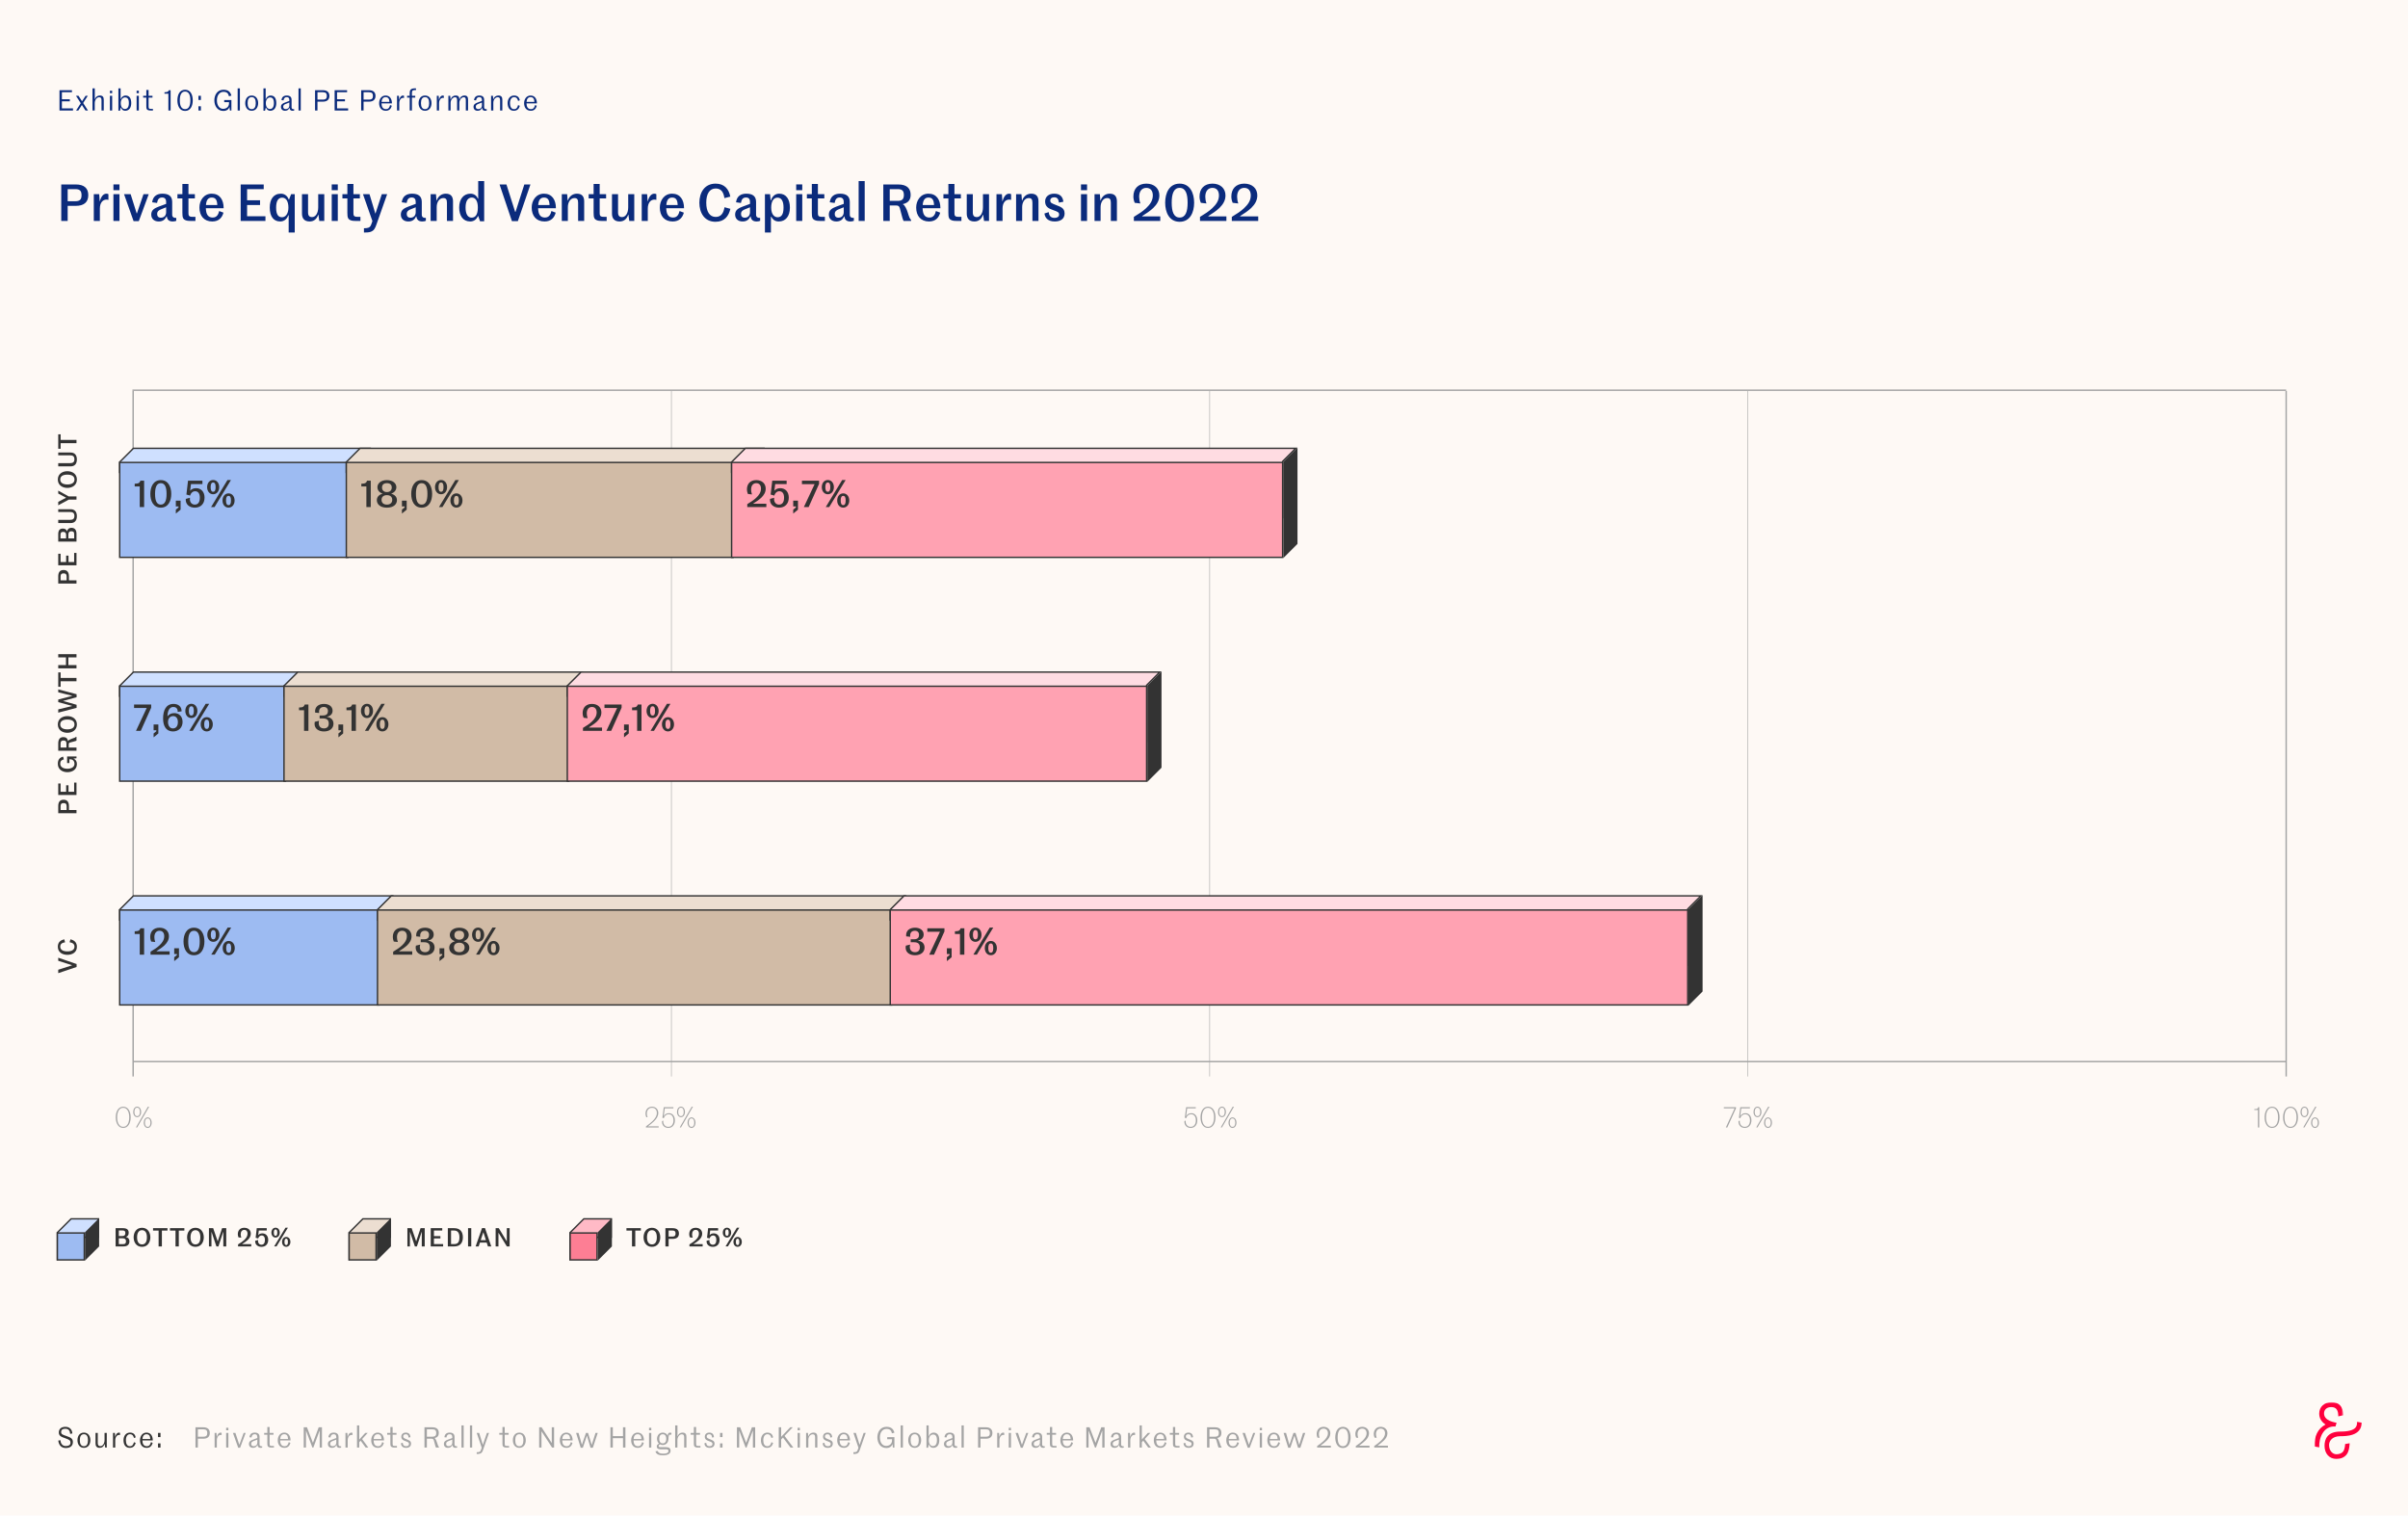 <?xml version="1.0" encoding="UTF-8"?>
<svg xmlns="http://www.w3.org/2000/svg" width="850" height="535" viewBox="0 0 850 535" fill="none">
  <rect width="850" height="535" fill="#FEF9F5"></rect>
  <path d="M69 511H69.85V507.88H71.78C73.38 507.88 74.06 507.03 74.06 505.86C74.06 504.69 73.38 503.84 71.78 503.84H69V511ZM69.85 507.16V504.56H71.78C72.85 504.56 73.16 505.03 73.16 505.87C73.16 506.7 72.85 507.16 71.78 507.16H69.85ZM75.756 511H76.546V508.43C76.546 507.29 77.166 506.54 77.906 506.54C77.996 506.54 78.106 506.55 78.226 506.59V505.82C78.146 505.77 78.046 505.72 77.856 505.72C77.296 505.72 76.816 506.16 76.536 507.2H76.516L76.416 505.82H75.756V511ZM79.831 504.9H80.621V504.02H79.831V504.9ZM79.831 511H80.621V505.82H79.831V511ZM84.081 511.06H84.761L86.721 505.82H86.011L84.501 509.96H84.461L83.091 505.82H82.221L84.081 511.06ZM89.345 511.1C90.145 511.1 90.595 510.68 90.835 510.13H90.915C90.965 510.74 91.265 511.1 91.985 511.1C92.175 511.1 92.395 511.07 92.555 510.99V510.56C92.305 510.56 92.075 510.54 91.915 510.45C91.725 510.36 91.625 510.2 91.625 509.92V507.27C91.625 506.24 91.055 505.72 89.925 505.72C88.835 505.72 88.185 506.24 88.055 507.35L88.765 507.44C88.915 506.64 89.245 506.29 89.925 506.29C90.525 506.29 90.835 506.6 90.835 507.28V507.64L89.305 508.2C88.625 508.46 87.875 508.77 87.875 509.72C87.875 510.56 88.415 511.1 89.345 511.1ZM89.555 510.52C88.925 510.52 88.665 510.16 88.665 509.68C88.665 509.05 89.135 508.86 89.585 508.67C90.145 508.44 90.505 508.31 90.835 508.19V509.33C90.835 510.02 90.305 510.52 89.555 510.52ZM96.698 511V510.44H95.988C95.788 510.44 95.598 510.42 95.478 510.38C95.168 510.27 95.168 510 95.168 509.47V506.46H96.538V505.82H95.168V503.75H94.368V505.82H93.248V506.46H94.368V509.42C94.368 510.4 94.428 510.67 95.058 510.91C95.288 510.99 95.648 511 95.958 511H96.698ZM100.324 506.29C101.244 506.29 101.644 506.87 101.674 507.98H98.904C98.984 506.96 99.414 506.29 100.324 506.29ZM101.904 509.09C101.744 509.84 101.384 510.53 100.464 510.53C99.314 510.53 98.914 509.65 98.884 508.49H102.564C102.564 507.01 101.894 505.72 100.324 505.72C98.874 505.72 98.044 507.02 98.044 508.41C98.044 509.9 98.794 511.1 100.404 511.1C101.704 511.1 102.274 510.26 102.514 509.33L101.904 509.09ZM107.209 511H108.009V505.08H108.049L110.269 511H110.609L112.789 505.08H112.849V511H113.649V503.84H112.499L110.479 509.28H110.439L108.359 503.84H107.209V511ZM117.216 511.1C118.016 511.1 118.466 510.68 118.706 510.13H118.786C118.836 510.74 119.136 511.1 119.856 511.1C120.046 511.1 120.266 511.07 120.426 510.99V510.56C120.176 510.56 119.946 510.54 119.786 510.45C119.596 510.36 119.496 510.2 119.496 509.92V507.27C119.496 506.24 118.926 505.72 117.796 505.72C116.706 505.72 116.056 506.24 115.926 507.35L116.636 507.44C116.786 506.64 117.116 506.29 117.796 506.29C118.396 506.29 118.706 506.6 118.706 507.28V507.64L117.176 508.2C116.496 508.46 115.746 508.77 115.746 509.72C115.746 510.56 116.286 511.1 117.216 511.1ZM117.426 510.52C116.796 510.52 116.536 510.16 116.536 509.68C116.536 509.05 117.006 508.86 117.456 508.67C118.016 508.44 118.376 508.31 118.706 508.19V509.33C118.706 510.02 118.176 510.52 117.426 510.52ZM121.946 511H122.736V508.43C122.736 507.29 123.356 506.54 124.096 506.54C124.186 506.54 124.296 506.55 124.416 506.59V505.82C124.336 505.77 124.236 505.72 124.046 505.72C123.486 505.72 123.006 506.16 122.726 507.2H122.706L122.606 505.82H121.946V511ZM126.81 509.12L127.31 508.57L129.07 511H130.01L127.83 508L129.81 505.82H128.94L126.82 508.16H126.81V503.18H126.02V511H126.81V509.12ZM133.314 506.29C134.234 506.29 134.634 506.87 134.664 507.98H131.894C131.974 506.96 132.404 506.29 133.314 506.29ZM134.894 509.09C134.734 509.84 134.374 510.53 133.454 510.53C132.304 510.53 131.904 509.65 131.874 508.49H135.554C135.554 507.01 134.884 505.72 133.314 505.72C131.864 505.72 131.034 507.02 131.034 508.41C131.034 509.9 131.784 511.1 133.394 511.1C134.694 511.1 135.264 510.26 135.504 509.33L134.894 509.09ZM140.122 511V510.44H139.412C139.212 510.44 139.022 510.42 138.902 510.38C138.592 510.27 138.592 510 138.592 509.47V506.46H139.962V505.82H138.592V503.75H137.792V505.82H136.672V506.46H137.792V509.42C137.792 510.4 137.852 510.67 138.482 510.91C138.712 510.99 139.072 511 139.382 511H140.122ZM143.336 511.1C144.446 511.1 145.096 510.56 145.096 509.61C145.096 508.58 144.246 508.39 143.456 508.05C142.666 507.71 142.326 507.63 142.326 507.06C142.326 506.59 142.646 506.3 143.246 506.3C143.886 506.3 144.156 506.63 144.226 507.47L144.896 507.33C144.816 506.41 144.376 505.72 143.246 505.72C142.296 505.72 141.656 506.29 141.656 507.17C141.656 508.17 142.406 508.49 143.196 508.75C144.186 509.13 144.366 509.23 144.366 509.76C144.366 510.29 143.926 510.52 143.336 510.52C142.586 510.52 142.226 510.14 142.146 509.3L141.496 509.51C141.606 510.43 142.136 511.1 143.336 511.1ZM150.682 507.16V504.56H152.612C153.682 504.56 153.992 505.03 153.992 505.87C153.992 506.7 153.682 507.16 152.612 507.16H150.682ZM150.682 511V507.88H152.282C152.832 507.88 153.012 508.08 153.142 508.49C153.272 508.92 153.412 509.47 153.562 510C153.672 510.4 153.772 510.77 153.892 511H154.942V510.82C154.652 510.42 154.612 510.35 154.262 509.22C154.132 508.79 153.752 507.79 153.442 507.69V507.65C154.452 507.41 154.892 506.82 154.892 505.86C154.892 504.69 154.292 503.84 152.612 503.84H149.832V511H150.682ZM158.16 511.1C158.96 511.1 159.41 510.68 159.65 510.13H159.73C159.78 510.74 160.08 511.1 160.8 511.1C160.99 511.1 161.21 511.07 161.37 510.99V510.56C161.12 510.56 160.89 510.54 160.73 510.45C160.54 510.36 160.44 510.2 160.44 509.92V507.27C160.44 506.24 159.87 505.72 158.74 505.72C157.65 505.72 157 506.24 156.87 507.35L157.58 507.44C157.73 506.64 158.06 506.29 158.74 506.29C159.34 506.29 159.65 506.6 159.65 507.28V507.64L158.12 508.2C157.44 508.46 156.69 508.77 156.69 509.72C156.69 510.56 157.23 511.1 158.16 511.1ZM158.37 510.52C157.74 510.52 157.48 510.16 157.48 509.68C157.48 509.05 157.95 508.86 158.4 508.67C158.96 508.44 159.32 508.31 159.65 508.19V509.33C159.65 510.02 159.12 510.52 158.37 510.52ZM162.889 511H163.679V503.18H162.889V511ZM165.879 511H166.669V503.18H165.879V511ZM168.27 513.27C168.71 513.27 169.13 513.26 169.45 513.14C170.12 512.9 170.31 512.44 170.57 511.67L172.62 505.82H171.88L170.46 509.98H170.43L169.14 505.82H168.27L170.05 511.06L169.81 511.74C169.65 512.21 169.52 512.42 169.21 512.53C168.98 512.61 168.71 512.65 168.27 512.65V513.27ZM179.69 511V510.44H178.98C178.78 510.44 178.59 510.42 178.47 510.38C178.16 510.27 178.16 510 178.16 509.47V506.46H179.53V505.82H178.16V503.75H177.36V505.82H176.24V506.46H177.36V509.42C177.36 510.4 177.42 510.67 178.05 510.91C178.28 510.99 178.64 511 178.95 511H179.69ZM185.596 508.4C185.596 507.01 184.876 505.72 183.316 505.72C181.756 505.72 181.036 507.01 181.036 508.4C181.036 509.8 181.756 511.1 183.316 511.1C184.876 511.1 185.596 509.8 185.596 508.4ZM181.876 508.4C181.876 507.07 182.316 506.29 183.316 506.29C184.316 506.29 184.756 507.07 184.756 508.4C184.756 509.73 184.316 510.53 183.316 510.53C182.316 510.53 181.876 509.73 181.876 508.4ZM190.318 511H191.138V505.29H191.168L194.878 511H195.588V503.84H194.768V509.36H194.738L191.178 503.84H190.318V511ZM199.894 506.29C200.814 506.29 201.214 506.87 201.244 507.98H198.474C198.554 506.96 198.984 506.29 199.894 506.29ZM201.474 509.09C201.314 509.84 200.954 510.53 200.034 510.53C198.884 510.53 198.484 509.65 198.454 508.49H202.134C202.134 507.01 201.464 505.72 199.894 505.72C198.444 505.72 197.614 507.02 197.614 508.41C197.614 509.9 198.364 511.1 199.974 511.1C201.274 511.1 201.844 510.26 202.084 509.33L201.474 509.09ZM204.982 511.06H205.742L207.152 506.86H207.202L208.452 511.06H209.272L211.002 505.82H210.212L208.902 509.96H208.832L207.572 505.82H206.842L205.422 509.96H205.382L204.212 505.82H203.352L204.982 511.06ZM215.473 511H216.323V507.69H219.913V511H220.763V503.84H219.913V506.97H216.323V503.84H215.473V511ZM225.068 506.29C225.988 506.29 226.388 506.87 226.418 507.98H223.648C223.728 506.96 224.158 506.29 225.068 506.29ZM226.648 509.09C226.488 509.84 226.128 510.53 225.208 510.53C224.058 510.53 223.658 509.65 223.628 508.49H227.308C227.308 507.01 226.638 505.72 225.068 505.72C223.618 505.72 222.788 507.02 222.788 508.41C222.788 509.9 223.538 511.1 225.148 511.1C226.448 511.1 227.018 510.26 227.258 509.33L226.648 509.09ZM229.106 504.9H229.896V504.02H229.106V504.9ZM229.106 511H229.896V505.82H229.106V511ZM233.946 509.53C233.306 509.53 232.716 509.14 232.716 507.91C232.716 506.68 233.306 506.29 233.946 506.29C234.586 506.29 235.176 506.68 235.176 507.91C235.176 509.14 234.586 509.53 233.946 509.53ZM233.996 513.73C235.956 513.73 236.706 513.06 236.706 512.11C236.706 511.31 236.166 510.87 235.196 510.87H233.026C232.686 510.87 232.516 510.73 232.516 510.45C232.516 510.14 232.756 509.96 232.966 509.85C233.266 510.02 233.596 510.1 233.956 510.1C235.116 510.1 235.966 509.21 235.966 507.81C235.966 507.05 236.046 506.42 236.596 506.42C236.766 506.42 236.896 506.48 236.966 506.51L237.026 505.87C236.906 505.79 236.746 505.72 236.516 505.72C236.196 505.72 235.716 505.9 235.716 506.76H235.686C235.336 506.12 234.706 505.72 233.946 505.72C232.796 505.72 231.926 506.62 231.926 507.91C231.926 508.63 232.206 509.23 232.636 509.62V509.63C232.166 509.82 231.836 510.05 231.836 510.6C231.836 511.4 232.506 511.6 233.116 511.6H235.146C235.696 511.6 235.966 511.8 235.966 512.21C235.966 512.64 235.716 513.16 233.996 513.16C232.776 513.16 232.296 512.7 232.166 512.22L231.386 512.32C231.576 513.4 232.686 513.73 233.996 513.73ZM238.329 511H239.119V508.38C239.119 507.34 239.769 506.32 240.679 506.32C241.279 506.32 241.509 506.61 241.509 507.4V511H242.299V507.24C242.299 506.4 242.049 505.72 240.929 505.72C240.119 505.72 239.489 506.12 239.159 507.04H239.139V503.18H238.329V511ZM247.253 511V510.44H246.543C246.343 510.44 246.153 510.42 246.033 510.38C245.723 510.27 245.723 510 245.723 509.47V506.46H247.093V505.82H245.723V503.75H244.923V505.82H243.803V506.46H244.923V509.42C244.923 510.4 244.983 510.67 245.613 510.91C245.843 510.99 246.203 511 246.513 511H247.253ZM250.467 511.1C251.577 511.1 252.227 510.56 252.227 509.61C252.227 508.58 251.377 508.39 250.587 508.05C249.797 507.71 249.457 507.63 249.457 507.06C249.457 506.59 249.777 506.3 250.377 506.3C251.017 506.3 251.287 506.63 251.357 507.47L252.027 507.33C251.947 506.41 251.507 505.72 250.377 505.72C249.427 505.72 248.787 506.29 248.787 507.17C248.787 508.17 249.537 508.49 250.327 508.75C251.317 509.13 251.497 509.23 251.497 509.76C251.497 510.29 251.057 510.52 250.467 510.52C249.717 510.52 249.357 510.14 249.277 509.3L248.627 509.51C248.737 510.43 249.267 511.1 250.467 511.1ZM254.166 507.3H255.036V505.82H254.166V507.3ZM254.166 511H255.036V509.52H254.166V511ZM260.129 511H260.929V505.08H260.969L263.189 511H263.529L265.709 505.08H265.769V511H266.569V503.84H265.419L263.399 509.28H263.359L261.279 503.84H260.129V511ZM270.776 511.1C272.116 511.1 272.666 510.26 272.906 509.35L272.286 509.11C272.096 509.83 271.796 510.53 270.856 510.53C269.866 510.53 269.436 509.64 269.436 508.4C269.436 507.16 269.966 506.29 270.856 506.29C271.796 506.29 272.106 506.91 272.296 507.63L272.916 507.39C272.676 506.41 272.166 505.72 270.856 505.72C269.446 505.72 268.596 506.91 268.596 508.4C268.596 509.89 269.266 511.1 270.776 511.1ZM279.039 511H280.039L276.939 506.88L279.839 503.84H278.949L275.739 507.22V503.84H274.889V511H275.739V508.15L276.389 507.47L279.039 511ZM281.557 504.9H282.347V504.02H281.557V504.9ZM281.557 511H282.347V505.82H281.557V511ZM284.547 511H285.337V508.28C285.337 507.24 285.987 506.32 286.897 506.32C287.497 506.32 287.727 506.61 287.727 507.4V511H288.517V507.24C288.517 506.4 288.247 505.72 287.167 505.72C286.357 505.72 285.677 506.09 285.317 507.08H285.297L285.207 505.82H284.547V511ZM292.202 511.1C293.312 511.1 293.962 510.56 293.962 509.61C293.962 508.58 293.112 508.39 292.322 508.05C291.532 507.71 291.192 507.63 291.192 507.06C291.192 506.59 291.512 506.3 292.112 506.3C292.752 506.3 293.022 506.63 293.092 507.47L293.762 507.33C293.682 506.41 293.242 505.72 292.112 505.72C291.162 505.72 290.522 506.29 290.522 507.17C290.522 508.17 291.272 508.49 292.062 508.75C293.052 509.13 293.232 509.23 293.232 509.76C293.232 510.29 292.792 510.52 292.202 510.52C291.452 510.52 291.092 510.14 291.012 509.3L290.362 509.51C290.472 510.43 291.002 511.1 292.202 511.1ZM297.81 506.29C298.73 506.29 299.13 506.87 299.16 507.98H296.39C296.47 506.96 296.9 506.29 297.81 506.29ZM299.39 509.09C299.23 509.84 298.87 510.53 297.95 510.53C296.8 510.53 296.4 509.65 296.37 508.49H300.05C300.05 507.01 299.38 505.72 297.81 505.72C296.36 505.72 295.53 507.02 295.53 508.41C295.53 509.9 296.28 511.1 297.89 511.1C299.19 511.1 299.76 510.26 300 509.33L299.39 509.09ZM301.248 513.27C301.688 513.27 302.108 513.26 302.428 513.14C303.098 512.9 303.288 512.44 303.548 511.67L305.598 505.82H304.858L303.438 509.98H303.408L302.118 505.82H301.248L303.028 511.06L302.788 511.74C302.628 512.21 302.498 512.42 302.188 512.53C301.958 512.61 301.688 512.65 301.248 512.65V513.27ZM312.869 511.16C314.019 511.16 314.739 510.63 315.009 509.8H315.049L315.179 511H315.719V507.32H313.179V508.06H314.879V508.48C314.879 509.71 313.939 510.42 312.779 510.42C311.499 510.42 310.599 509.23 310.599 507.42C310.599 505.61 311.559 504.42 312.899 504.42C314.069 504.42 314.609 504.89 314.859 505.98L315.719 505.75C315.369 504.47 314.599 503.68 312.899 503.68C310.749 503.68 309.699 505.54 309.699 507.42C309.699 509.3 310.719 511.16 312.869 511.16ZM317.928 511H318.718V503.18H317.928V511ZM325.158 508.4C325.158 507.01 324.438 505.72 322.878 505.72C321.318 505.72 320.598 507.01 320.598 508.4C320.598 509.8 321.318 511.1 322.878 511.1C324.438 511.1 325.158 509.8 325.158 508.4ZM321.438 508.4C321.438 507.07 321.878 506.29 322.878 506.29C323.878 506.29 324.318 507.07 324.318 508.4C324.318 509.73 323.878 510.53 322.878 510.53C321.878 510.53 321.438 509.73 321.438 508.4ZM329.424 511.1C330.814 511.1 331.564 510 331.564 508.4C331.564 506.65 330.874 505.72 329.544 505.72C328.934 505.72 328.214 506.07 327.894 506.98H327.814V503.18H327.034V511.07H327.594L327.854 509.98H327.924C328.214 510.7 328.714 511.1 329.424 511.1ZM329.324 510.48C328.514 510.48 327.864 509.79 327.864 508.39C327.864 506.99 328.694 506.39 329.344 506.39C330.194 506.39 330.724 506.86 330.724 508.4C330.724 509.84 330.164 510.48 329.324 510.48ZM334.681 511.1C335.481 511.1 335.931 510.68 336.171 510.13H336.251C336.301 510.74 336.601 511.1 337.321 511.1C337.511 511.1 337.731 511.07 337.891 510.99V510.56C337.641 510.56 337.411 510.54 337.251 510.45C337.061 510.36 336.961 510.2 336.961 509.92V507.27C336.961 506.24 336.391 505.72 335.261 505.72C334.171 505.72 333.521 506.24 333.391 507.35L334.101 507.44C334.251 506.64 334.581 506.29 335.261 506.29C335.861 506.29 336.171 506.6 336.171 507.28V507.64L334.641 508.2C333.961 508.46 333.211 508.77 333.211 509.72C333.211 510.56 333.751 511.1 334.681 511.1ZM334.891 510.52C334.261 510.52 334.001 510.16 334.001 509.68C334.001 509.05 334.471 508.86 334.921 508.67C335.481 508.44 335.841 508.31 336.171 508.19V509.33C336.171 510.02 335.641 510.52 334.891 510.52ZM339.411 511H340.201V503.18H339.411V511ZM345.248 511H346.098V507.88H348.028C349.628 507.88 350.308 507.03 350.308 505.86C350.308 504.69 349.628 503.84 348.028 503.84H345.248V511ZM346.098 507.16V504.56H348.028C349.098 504.56 349.408 505.03 349.408 505.87C349.408 506.7 349.098 507.16 348.028 507.16H346.098ZM352.004 511H352.794V508.43C352.794 507.29 353.414 506.54 354.154 506.54C354.244 506.54 354.354 506.55 354.474 506.59V505.82C354.394 505.77 354.294 505.72 354.104 505.72C353.544 505.72 353.064 506.16 352.784 507.2H352.764L352.664 505.82H352.004V511ZM356.079 504.9H356.869V504.02H356.079V504.9ZM356.079 511H356.869V505.82H356.079V511ZM360.329 511.06H361.009L362.969 505.82H362.259L360.749 509.96H360.709L359.339 505.82H358.469L360.329 511.06ZM365.593 511.1C366.393 511.1 366.843 510.68 367.083 510.13H367.163C367.213 510.74 367.513 511.1 368.233 511.1C368.423 511.1 368.643 511.07 368.803 510.99V510.56C368.553 510.56 368.323 510.54 368.163 510.45C367.973 510.36 367.873 510.2 367.873 509.92V507.27C367.873 506.24 367.303 505.72 366.173 505.72C365.083 505.72 364.433 506.24 364.303 507.35L365.013 507.44C365.163 506.64 365.493 506.29 366.173 506.29C366.773 506.29 367.083 506.6 367.083 507.28V507.64L365.553 508.2C364.873 508.46 364.123 508.77 364.123 509.72C364.123 510.56 364.663 511.1 365.593 511.1ZM365.803 510.52C365.173 510.52 364.913 510.16 364.913 509.68C364.913 509.05 365.383 508.86 365.833 508.67C366.393 508.44 366.753 508.31 367.083 508.19V509.33C367.083 510.02 366.553 510.52 365.803 510.52ZM372.946 511V510.44H372.236C372.036 510.44 371.846 510.42 371.726 510.38C371.416 510.27 371.416 510 371.416 509.47V506.46H372.786V505.82H371.416V503.75H370.616V505.82H369.496V506.46H370.616V509.42C370.616 510.4 370.676 510.67 371.306 510.91C371.536 510.99 371.896 511 372.206 511H372.946ZM376.572 506.29C377.492 506.29 377.892 506.87 377.922 507.98H375.152C375.232 506.96 375.662 506.29 376.572 506.29ZM378.152 509.09C377.992 509.84 377.632 510.53 376.712 510.53C375.562 510.53 375.162 509.65 375.132 508.49H378.812C378.812 507.01 378.142 505.72 376.572 505.72C375.122 505.72 374.292 507.02 374.292 508.41C374.292 509.9 375.042 511.1 376.652 511.1C377.952 511.1 378.522 510.26 378.762 509.33L378.152 509.09ZM383.457 511H384.257V505.08H384.297L386.517 511H386.857L389.037 505.08H389.097V511H389.897V503.84H388.747L386.727 509.28H386.687L384.607 503.84H383.457V511ZM393.465 511.1C394.265 511.1 394.715 510.68 394.955 510.13H395.035C395.085 510.74 395.385 511.1 396.105 511.1C396.295 511.1 396.515 511.07 396.675 510.99V510.56C396.425 510.56 396.195 510.54 396.035 510.45C395.845 510.36 395.745 510.2 395.745 509.92V507.27C395.745 506.24 395.175 505.72 394.045 505.72C392.955 505.72 392.305 506.24 392.175 507.35L392.885 507.44C393.035 506.64 393.365 506.29 394.045 506.29C394.645 506.29 394.955 506.6 394.955 507.28V507.64L393.425 508.2C392.745 508.46 391.995 508.77 391.995 509.72C391.995 510.56 392.535 511.1 393.465 511.1ZM393.675 510.52C393.045 510.52 392.785 510.16 392.785 509.68C392.785 509.05 393.255 508.86 393.705 508.67C394.265 508.44 394.625 508.31 394.955 508.19V509.33C394.955 510.02 394.425 510.52 393.675 510.52ZM398.194 511H398.984V508.43C398.984 507.29 399.604 506.54 400.344 506.54C400.434 506.54 400.544 506.55 400.664 506.59V505.82C400.584 505.77 400.484 505.72 400.294 505.72C399.734 505.72 399.254 506.16 398.974 507.2H398.954L398.854 505.82H398.194V511ZM403.058 509.12L403.558 508.57L405.318 511H406.258L404.078 508L406.058 505.82H405.188L403.068 508.16H403.058V503.18H402.268V511H403.058V509.12ZM409.562 506.29C410.482 506.29 410.882 506.87 410.912 507.98H408.142C408.222 506.96 408.652 506.29 409.562 506.29ZM411.142 509.09C410.982 509.84 410.622 510.53 409.702 510.53C408.552 510.53 408.152 509.65 408.122 508.49H411.802C411.802 507.01 411.132 505.72 409.562 505.72C408.112 505.72 407.282 507.02 407.282 508.41C407.282 509.9 408.032 511.1 409.642 511.1C410.942 511.1 411.512 510.26 411.752 509.33L411.142 509.09ZM416.37 511V510.44H415.66C415.46 510.44 415.27 510.42 415.15 510.38C414.84 510.27 414.84 510 414.84 509.47V506.46H416.21V505.82H414.84V503.75H414.04V505.82H412.92V506.46H414.04V509.42C414.04 510.4 414.1 510.67 414.73 510.91C414.96 510.99 415.32 511 415.63 511H416.37ZM419.584 511.1C420.694 511.1 421.344 510.56 421.344 509.61C421.344 508.58 420.494 508.39 419.704 508.05C418.914 507.71 418.574 507.63 418.574 507.06C418.574 506.59 418.894 506.3 419.494 506.3C420.134 506.3 420.404 506.63 420.474 507.47L421.144 507.33C421.064 506.41 420.624 505.72 419.494 505.72C418.544 505.72 417.904 506.29 417.904 507.17C417.904 508.17 418.654 508.49 419.444 508.75C420.434 509.13 420.614 509.23 420.614 509.76C420.614 510.29 420.174 510.52 419.584 510.52C418.834 510.52 418.474 510.14 418.394 509.3L417.744 509.51C417.854 510.43 418.384 511.1 419.584 511.1ZM426.93 507.16V504.56H428.86C429.93 504.56 430.24 505.03 430.24 505.87C430.24 506.7 429.93 507.16 428.86 507.16H426.93ZM426.93 511V507.88H428.53C429.08 507.88 429.26 508.08 429.39 508.49C429.52 508.92 429.66 509.47 429.81 510C429.92 510.4 430.02 510.77 430.14 511H431.19V510.82C430.9 510.42 430.86 510.35 430.51 509.22C430.38 508.79 430 507.79 429.69 507.69V507.65C430.7 507.41 431.14 506.82 431.14 505.86C431.14 504.69 430.54 503.84 428.86 503.84H426.08V511H426.93ZM435.148 506.29C436.068 506.29 436.468 506.87 436.498 507.98H433.728C433.808 506.96 434.238 506.29 435.148 506.29ZM436.728 509.09C436.568 509.84 436.208 510.53 435.288 510.53C434.138 510.53 433.738 509.65 433.708 508.49H437.388C437.388 507.01 436.718 505.72 435.148 505.72C433.698 505.72 432.868 507.02 432.868 508.41C432.868 509.9 433.618 511.1 435.228 511.1C436.528 511.1 437.098 510.26 437.338 509.33L436.728 509.09ZM440.446 511.06H441.126L443.086 505.82H442.376L440.866 509.96H440.826L439.456 505.82H438.586L440.446 511.06ZM444.686 504.9H445.476V504.02H444.686V504.9ZM444.686 511H445.476V505.82H444.686V511ZM449.636 506.29C450.556 506.29 450.956 506.87 450.986 507.98H448.216C448.296 506.96 448.726 506.29 449.636 506.29ZM451.216 509.09C451.056 509.84 450.696 510.53 449.776 510.53C448.626 510.53 448.226 509.65 448.196 508.49H451.876C451.876 507.01 451.206 505.72 449.636 505.72C448.186 505.72 447.356 507.02 447.356 508.41C447.356 509.9 448.106 511.1 449.716 511.1C451.016 511.1 451.586 510.26 451.826 509.33L451.216 509.09ZM454.724 511.06H455.484L456.894 506.86H456.944L458.194 511.06H459.014L460.744 505.82H459.954L458.644 509.96H458.574L457.314 505.82H456.584L455.164 509.96H455.124L453.954 505.82H453.094L454.724 511.06ZM464.935 511H469.775V510.33H466.195V510.28C466.915 509.75 467.755 509.1 468.345 508.51C469.095 507.76 469.595 506.98 469.595 505.95C469.595 504.63 468.615 503.68 467.205 503.68C465.775 503.68 464.775 504.68 464.775 506.2C464.775 506.57 464.835 506.98 465.045 507.49L465.805 507.57C465.615 507.06 465.555 506.58 465.555 506.23C465.555 505.07 466.195 504.31 467.205 504.31C468.205 504.31 468.745 504.98 468.745 505.95C468.745 506.98 468.125 507.82 467.255 508.64C466.535 509.33 465.905 509.79 464.935 510.46V511ZM474.041 511.16C476.061 511.16 476.751 509.21 476.751 507.42C476.751 505.63 476.061 503.68 474.041 503.68C472.021 503.68 471.331 505.63 471.331 507.42C471.331 509.21 472.021 511.16 474.041 511.16ZM474.041 510.53C472.651 510.53 472.181 509.19 472.181 507.42C472.181 505.65 472.651 504.31 474.041 504.31C475.431 504.31 475.901 505.65 475.901 507.42C475.901 509.19 475.431 510.53 474.041 510.53ZM478.581 511H483.421V510.33H479.841V510.28C480.561 509.75 481.401 509.1 481.991 508.51C482.741 507.76 483.241 506.98 483.241 505.95C483.241 504.63 482.261 503.68 480.851 503.68C479.421 503.68 478.421 504.68 478.421 506.2C478.421 506.57 478.481 506.98 478.691 507.49L479.451 507.57C479.261 507.06 479.201 506.58 479.201 506.23C479.201 505.07 479.841 504.31 480.851 504.31C481.851 504.31 482.391 504.98 482.391 505.95C482.391 506.98 481.771 507.82 480.901 508.64C480.181 509.33 479.551 509.79 478.581 510.46V511ZM485.087 511H489.927V510.33H486.347V510.28C487.067 509.75 487.907 509.1 488.497 508.51C489.247 507.76 489.747 506.98 489.747 505.95C489.747 504.63 488.767 503.68 487.357 503.68C485.927 503.68 484.927 504.68 484.927 506.2C484.927 506.57 484.987 506.98 485.197 507.49L485.957 507.57C485.767 507.06 485.707 506.58 485.707 506.23C485.707 505.07 486.347 504.31 487.357 504.31C488.357 504.31 488.897 504.98 488.897 505.95C488.897 506.98 488.277 507.82 487.407 508.64C486.687 509.33 486.057 509.79 485.087 510.46V511Z" fill="#A4A4A4"></path>
  <path d="M23.22 511.16C24.85 511.16 25.73 510.39 25.73 509.02C25.73 507.77 24.82 507.4 23.35 506.89C22.2 506.49 21.58 506.35 21.58 505.49C21.58 504.91 21.91 504.37 23.08 504.37C24.19 504.37 24.71 505.05 24.78 506.18L25.54 506.01C25.46 504.61 24.56 503.68 23.09 503.68C21.49 503.68 20.76 504.57 20.76 505.66C20.76 507.01 21.82 507.27 23.06 507.72C24.59 508.28 24.88 508.47 24.88 509.31C24.88 510.12 24.2 510.46 23.21 510.46C22.13 510.46 21.44 509.75 21.33 508.4L20.57 508.53C20.73 510.06 21.58 511.16 23.22 511.16ZM31.899 508.4C31.899 507.01 31.179 505.72 29.619 505.72C28.059 505.72 27.339 507.01 27.339 508.4C27.339 509.8 28.059 511.1 29.619 511.1C31.179 511.1 31.899 509.8 31.899 508.4ZM28.179 508.4C28.179 507.07 28.619 506.29 29.619 506.29C30.619 506.29 31.059 507.07 31.059 508.4C31.059 509.73 30.619 510.53 29.619 510.53C28.619 510.53 28.179 509.73 28.179 508.4ZM35.164 511.1C36.074 511.1 36.594 510.6 36.914 509.76H36.944L37.134 511H37.694V505.82H36.904V508.34C36.904 509.54 36.284 510.5 35.444 510.5C34.844 510.5 34.514 510.21 34.514 509.42V505.82H33.724V509.58C33.724 510.42 34.074 511.1 35.164 511.1ZM39.889 511H40.679V508.43C40.679 507.29 41.299 506.54 42.039 506.54C42.129 506.54 42.239 506.55 42.359 506.59V505.82C42.279 505.77 42.179 505.72 41.989 505.72C41.429 505.72 40.949 506.16 40.669 507.2H40.649L40.549 505.82H39.889V511ZM45.775 511.1C47.114 511.1 47.664 510.26 47.904 509.35L47.285 509.11C47.094 509.83 46.794 510.53 45.855 510.53C44.864 510.53 44.434 509.64 44.434 508.4C44.434 507.16 44.965 506.29 45.855 506.29C46.794 506.29 47.105 506.91 47.294 507.63L47.914 507.39C47.675 506.41 47.164 505.72 45.855 505.72C44.444 505.72 43.594 506.91 43.594 508.4C43.594 509.89 44.264 511.1 45.775 511.1ZM51.697 506.29C52.617 506.29 53.017 506.87 53.047 507.98H50.277C50.357 506.96 50.787 506.29 51.697 506.29ZM53.277 509.09C53.117 509.84 52.757 510.53 51.837 510.53C50.687 510.53 50.287 509.65 50.257 508.49H53.937C53.937 507.01 53.267 505.72 51.697 505.72C50.247 505.72 49.417 507.02 49.417 508.41C49.417 509.9 50.167 511.1 51.777 511.1C53.077 511.1 53.647 510.26 53.887 509.33L53.277 509.09ZM55.785 507.3H56.655V505.82H55.785V507.3ZM55.785 511H56.655V509.52H55.785V511Z" fill="#333333"></path>
  <path d="M797.488 398V390.81H797.138C797.008 391.34 796.778 391.47 796.328 391.5L795.738 391.53V391.84H797.018V398H797.488ZM802.013 398.16C803.883 398.16 804.653 396.3 804.653 394.42C804.653 392.54 803.883 390.68 802.013 390.68C800.163 390.68 799.383 392.54 799.383 394.42C799.383 396.3 800.163 398.16 802.013 398.16ZM802.013 397.78C800.533 397.78 799.883 396.25 799.883 394.42C799.883 392.59 800.533 391.06 802.013 391.06C803.493 391.06 804.143 392.59 804.143 394.42C804.143 396.25 803.493 397.78 802.013 397.78ZM808.526 398.16C810.396 398.16 811.166 396.3 811.166 394.42C811.166 392.54 810.396 390.68 808.526 390.68C806.676 390.68 805.896 392.54 805.896 394.42C805.896 396.3 806.676 398.16 808.526 398.16ZM808.526 397.78C807.046 397.78 806.396 396.25 806.396 394.42C806.396 392.59 807.046 391.06 808.526 391.06C810.006 391.06 810.656 392.59 810.656 394.42C810.656 396.25 810.006 397.78 808.526 397.78ZM812.059 392.52C812.059 393.54 812.609 394.37 813.459 394.37C814.309 394.37 814.859 393.54 814.859 392.52C814.859 391.5 814.309 390.66 813.459 390.66C812.609 390.66 812.059 391.5 812.059 392.52ZM813.469 397.99L817.699 390.68H817.249L813.019 397.99H813.469ZM812.479 392.52C812.479 391.6 812.819 391.02 813.459 391.02C814.099 391.02 814.429 391.6 814.429 392.52C814.429 393.44 814.099 394 813.459 394C812.819 394 812.479 393.44 812.479 392.52ZM817.179 398.16C818.029 398.16 818.579 397.33 818.579 396.31C818.579 395.29 818.029 394.45 817.179 394.45C816.329 394.45 815.779 395.29 815.779 396.31C815.779 397.33 816.329 398.16 817.179 398.16ZM817.179 397.79C816.539 397.79 816.199 397.23 816.199 396.31C816.199 395.39 816.539 394.81 817.179 394.81C817.819 394.81 818.149 395.39 818.149 396.31C818.149 397.23 817.819 397.79 817.179 397.79Z" fill="#A4A4A4"></path>
  <path d="M420.287 398.16C421.757 398.16 422.637 397.04 422.637 395.48C422.637 394.03 421.817 392.96 420.517 392.96C419.677 392.96 418.967 393.41 418.677 394.1L419.057 391.25H422.097V390.84H418.707L418.227 394.57L418.707 394.73C418.957 393.89 419.607 393.34 420.457 393.34C421.527 393.34 422.127 394.22 422.127 395.48C422.127 396.8 421.517 397.78 420.287 397.78C419.157 397.78 418.397 396.87 418.527 395.58L418.087 395.74C417.957 397.22 418.977 398.16 420.287 398.16ZM426.407 398.16C428.277 398.16 429.047 396.3 429.047 394.42C429.047 392.54 428.277 390.68 426.407 390.68C424.557 390.68 423.777 392.54 423.777 394.42C423.777 396.3 424.557 398.16 426.407 398.16ZM426.407 397.78C424.927 397.78 424.277 396.25 424.277 394.42C424.277 392.59 424.927 391.06 426.407 391.06C427.887 391.06 428.537 392.59 428.537 394.42C428.537 396.25 427.887 397.78 426.407 397.78ZM429.94 392.52C429.94 393.54 430.49 394.37 431.34 394.37C432.19 394.37 432.74 393.54 432.74 392.52C432.74 391.5 432.19 390.66 431.34 390.66C430.49 390.66 429.94 391.5 429.94 392.52ZM431.35 397.99L435.58 390.68H435.13L430.9 397.99H431.35ZM430.36 392.52C430.36 391.6 430.7 391.02 431.34 391.02C431.98 391.02 432.31 391.6 432.31 392.52C432.31 393.44 431.98 394 431.34 394C430.7 394 430.36 393.44 430.36 392.52ZM435.06 398.16C435.91 398.16 436.46 397.33 436.46 396.31C436.46 395.29 435.91 394.45 435.06 394.45C434.21 394.45 433.66 395.29 433.66 396.31C433.66 397.33 434.21 398.16 435.06 398.16ZM435.06 397.79C434.42 397.79 434.08 397.23 434.08 396.31C434.08 395.39 434.42 394.81 435.06 394.81C435.7 394.81 436.03 395.39 436.03 396.31C436.03 397.23 435.7 397.79 435.06 397.79Z" fill="#A4A4A4"></path>
  <path d="M609.214 398H609.724L612.784 391.25V390.84H608.494V391.25H612.294L612.284 391.29L609.214 398ZM615.883 398.16C617.353 398.16 618.233 397.04 618.233 395.48C618.233 394.03 617.413 392.96 616.113 392.96C615.273 392.96 614.563 393.41 614.273 394.1L614.653 391.25H617.693V390.84H614.303L613.823 394.57L614.303 394.73C614.553 393.89 615.203 393.34 616.053 393.34C617.123 393.34 617.723 394.22 617.723 395.48C617.723 396.8 617.113 397.78 615.883 397.78C614.753 397.78 613.993 396.87 614.123 395.58L613.683 395.74C613.553 397.22 614.573 398.16 615.883 398.16ZM618.973 392.52C618.973 393.54 619.523 394.37 620.373 394.37C621.223 394.37 621.773 393.54 621.773 392.52C621.773 391.5 621.223 390.66 620.373 390.66C619.523 390.66 618.973 391.5 618.973 392.52ZM620.383 397.99L624.613 390.68H624.163L619.933 397.99H620.383ZM619.393 392.52C619.393 391.6 619.733 391.02 620.373 391.02C621.013 391.02 621.343 391.6 621.343 392.52C621.343 393.44 621.013 394 620.373 394C619.733 394 619.393 393.44 619.393 392.52ZM624.093 398.16C624.943 398.16 625.493 397.33 625.493 396.31C625.493 395.29 624.943 394.45 624.093 394.45C623.243 394.45 622.693 395.29 622.693 396.31C622.693 397.33 623.243 398.16 624.093 398.16ZM624.093 397.79C623.453 397.79 623.113 397.23 623.113 396.31C623.113 395.39 623.453 394.81 624.093 394.81C624.733 394.81 625.063 395.39 625.063 396.31C625.063 397.23 624.733 397.79 624.093 397.79Z" fill="#A4A4A4"></path>
  <path d="M228.001 398H232.501V397.6H228.761V397.56C229.521 397 230.311 396.36 230.911 395.77C231.791 394.9 232.361 393.96 232.361 392.88C232.361 391.64 231.541 390.68 230.151 390.68C228.711 390.68 227.861 391.71 227.861 393.08C227.861 393.48 227.931 393.91 228.121 394.34L228.591 394.39C228.401 393.96 228.331 393.5 228.331 393.11C228.331 391.94 228.981 391.06 230.151 391.06C231.301 391.06 231.861 391.85 231.861 392.88C231.861 393.93 231.311 394.82 230.321 395.77C229.651 396.41 228.921 396.98 228.001 397.65V398ZM235.886 398.16C237.356 398.16 238.236 397.04 238.236 395.48C238.236 394.03 237.416 392.96 236.116 392.96C235.276 392.96 234.566 393.41 234.276 394.1L234.656 391.25H237.696V390.84H234.306L233.826 394.57L234.306 394.73C234.556 393.89 235.206 393.34 236.056 393.34C237.126 393.34 237.726 394.22 237.726 395.48C237.726 396.8 237.116 397.78 235.886 397.78C234.756 397.78 233.996 396.87 234.126 395.58L233.686 395.74C233.556 397.22 234.576 398.16 235.886 398.16ZM238.976 392.52C238.976 393.54 239.526 394.37 240.376 394.37C241.226 394.37 241.776 393.54 241.776 392.52C241.776 391.5 241.226 390.66 240.376 390.66C239.526 390.66 238.976 391.5 238.976 392.52ZM240.386 397.99L244.616 390.68H244.166L239.936 397.99H240.386ZM239.396 392.52C239.396 391.6 239.736 391.02 240.376 391.02C241.016 391.02 241.346 391.6 241.346 392.52C241.346 393.44 241.016 394 240.376 394C239.736 394 239.396 393.44 239.396 392.52ZM244.096 398.16C244.946 398.16 245.496 397.33 245.496 396.31C245.496 395.29 244.946 394.45 244.096 394.45C243.246 394.45 242.696 395.29 242.696 396.31C242.696 397.33 243.246 398.16 244.096 398.16ZM244.096 397.79C243.456 397.79 243.116 397.23 243.116 396.31C243.116 395.39 243.456 394.81 244.096 394.81C244.736 394.81 245.066 395.39 245.066 396.31C245.066 397.23 244.736 397.79 244.096 397.79Z" fill="#A4A4A4"></path>
  <path d="M43.487 398.16C45.357 398.16 46.127 396.3 46.127 394.42C46.127 392.54 45.357 390.68 43.487 390.68C41.637 390.68 40.857 392.54 40.857 394.42C40.857 396.3 41.637 398.16 43.487 398.16ZM43.487 397.78C42.007 397.78 41.357 396.25 41.357 394.42C41.357 392.59 42.007 391.06 43.487 391.06C44.967 391.06 45.617 392.59 45.617 394.42C45.617 396.25 44.967 397.78 43.487 397.78ZM47.02 392.52C47.02 393.54 47.57 394.37 48.42 394.37C49.27 394.37 49.82 393.54 49.82 392.52C49.82 391.5 49.27 390.66 48.42 390.66C47.57 390.66 47.02 391.5 47.02 392.52ZM48.43 397.99L52.66 390.68H52.21L47.98 397.99H48.43ZM47.44 392.52C47.44 391.6 47.78 391.02 48.42 391.02C49.06 391.02 49.39 391.6 49.39 392.52C49.39 393.44 49.06 394 48.42 394C47.78 394 47.44 393.44 47.44 392.52ZM52.14 398.16C52.99 398.16 53.54 397.33 53.54 396.31C53.54 395.29 52.99 394.45 52.14 394.45C51.29 394.45 50.74 395.29 50.74 396.31C50.74 397.33 51.29 398.16 52.14 398.16ZM52.14 397.79C51.5 397.79 51.16 397.23 51.16 396.31C51.16 395.39 51.5 394.81 52.14 394.81C52.78 394.81 53.11 395.39 53.11 396.31C53.11 397.23 52.78 397.79 52.14 397.79Z" fill="#A4A4A4"></path>
  <path d="M807 138L807 380" stroke="#A4A4A4" stroke-width="0.5"></path>
  <path d="M427 138L427 380" stroke="#A4A4A4" stroke-width="0.2"></path>
  <path d="M237 138L237 380" stroke="#A4A4A4" stroke-width="0.2"></path>
  <path d="M617 138L617 380" stroke="#A4A4A4" stroke-width="0.2"></path>
  <path d="M47 138L47 380" stroke="#A4A4A4" stroke-width="0.5"></path>
  <path d="M47 374.75H807" stroke="#A4A4A4" stroke-width="0.5"></path>
  <path d="M46.75 137.75H807" stroke="#A4A4A4" stroke-width="0.5"></path>
  <path d="M47.104 158.25H130.396L125.823 162.823L125.75 162.896V163V182.698L42.25 166.793V163.104L47.104 158.25Z" fill="#CFE0FF" stroke="#333333" stroke-width="0.5"></path>
  <path d="M42.25 163.25H122.75V183V196.75H42.25V183V163.25Z" fill="#9DBBF2" stroke="#333333" stroke-width="0.5"></path>
  <path d="M50.874 179V169.692H49.561C49.327 170.472 48.872 170.667 48.196 170.706L47.546 170.758V171.72H49.327V179H50.874ZM56.764 179.208C59.429 179.208 60.456 176.79 60.456 174.346C60.456 171.902 59.429 169.484 56.764 169.484C54.099 169.484 53.072 171.902 53.072 174.346C53.072 176.79 54.099 179.208 56.764 179.208ZM56.764 178.129C55.243 178.129 54.736 176.608 54.736 174.346C54.736 172.097 55.243 170.563 56.764 170.563C58.285 170.563 58.792 172.097 58.792 174.346C58.792 176.608 58.285 178.129 56.764 178.129ZM62.069 181.288L63.746 179.91V176.738H62.069V178.779H63.019V179.143L62.069 179.91V181.288ZM68.776 179.208C70.843 179.208 72.208 177.843 72.208 175.659C72.208 173.67 71.025 172.331 69.218 172.331C68.282 172.331 67.554 172.682 67.125 173.241L67.411 170.875H71.454V169.692H66.371L65.799 174.58L67.099 174.944C67.333 174.125 67.957 173.41 68.88 173.41C69.92 173.41 70.544 174.203 70.544 175.659C70.544 177.18 69.985 178.129 68.75 178.129C67.528 178.129 66.852 177.05 67.06 175.711L65.578 176.114C65.409 178.064 66.891 179.208 68.776 179.208ZM75.735 178.987L81.533 169.445H80.298L74.513 178.987H75.735ZM73.109 171.967C73.109 173.423 73.993 174.476 75.241 174.476C76.502 174.476 77.373 173.423 77.373 171.967C77.373 170.498 76.502 169.445 75.241 169.445C73.993 169.445 73.109 170.498 73.109 171.967ZM74.357 171.967C74.357 170.823 74.669 170.329 75.241 170.329C75.826 170.329 76.112 170.823 76.112 171.967C76.112 173.111 75.826 173.592 75.241 173.592C74.669 173.592 74.357 173.111 74.357 171.967ZM80.675 179.195C81.923 179.195 82.807 178.142 82.807 176.686C82.807 175.217 81.923 174.164 80.675 174.164C79.414 174.164 78.543 175.217 78.543 176.686C78.543 178.142 79.414 179.195 80.675 179.195ZM80.675 178.311C80.09 178.311 79.778 177.83 79.778 176.686C79.778 175.529 80.09 175.048 80.675 175.048C81.247 175.048 81.533 175.529 81.533 176.686C81.533 177.83 81.247 178.311 80.675 178.311Z" fill="#333333"></path>
  <path d="M47.104 237.25H105.396L100.823 241.823L100.75 241.896V242V261.673L42.25 245.809V242.104L47.104 237.25Z" fill="#CFE0FF" stroke="#333333" stroke-width="0.5"></path>
  <path d="M42.25 242.25H100.75V262V275.75H42.25V262V242.25Z" fill="#9DBBF2" stroke="#333333" stroke-width="0.5"></path>
  <path d="M48.001 258H49.691L53.37 249.81V248.692H47.325V249.914H51.771V249.953L48.001 258ZM54.224 260.288L55.901 258.91V255.738H54.224V257.779H55.173V258.143L54.224 258.91V260.288ZM64.444 254.854C64.444 252.917 63.248 251.734 61.493 251.734C60.362 251.734 59.582 252.228 59.114 252.891C59.153 251.266 59.621 249.563 61.181 249.563C62.013 249.563 62.767 250.005 62.728 251.305L64.106 251.097C64.106 249.303 62.819 248.484 61.272 248.484C58.633 248.484 57.567 250.694 57.567 253.658C57.567 255.023 57.853 256.063 58.334 256.804C58.958 257.753 59.907 258.208 61.051 258.208C63.027 258.208 64.444 256.882 64.444 254.854ZM61.051 257.142C60.466 257.142 60.024 256.882 59.725 256.427C59.452 256.024 59.309 255.491 59.309 254.919C59.309 253.515 60.115 252.787 61.103 252.787C62.208 252.787 62.793 253.632 62.793 254.932C62.793 256.336 62.078 257.142 61.051 257.142ZM68.041 257.987L73.839 248.445H72.604L66.819 257.987H68.041ZM65.415 250.967C65.415 252.423 66.299 253.476 67.547 253.476C68.808 253.476 69.679 252.423 69.679 250.967C69.679 249.498 68.808 248.445 67.547 248.445C66.299 248.445 65.415 249.498 65.415 250.967ZM66.663 250.967C66.663 249.823 66.975 249.329 67.547 249.329C68.132 249.329 68.418 249.823 68.418 250.967C68.418 252.111 68.132 252.592 67.547 252.592C66.975 252.592 66.663 252.111 66.663 250.967ZM72.981 258.195C74.229 258.195 75.113 257.142 75.113 255.686C75.113 254.217 74.229 253.164 72.981 253.164C71.72 253.164 70.849 254.217 70.849 255.686C70.849 257.142 71.72 258.195 72.981 258.195ZM72.981 257.311C72.396 257.311 72.084 256.83 72.084 255.686C72.084 254.529 72.396 254.048 72.981 254.048C73.553 254.048 73.839 254.529 73.839 255.686C73.839 256.83 73.553 257.311 72.981 257.311Z" fill="#333333"></path>
  <path d="M47.104 316.25H138.396L133.823 320.823L133.75 320.896V321V340.703L42.25 324.79V321.104L47.104 316.25Z" fill="#CFE0FF" stroke="#333333" stroke-width="0.5"></path>
  <path d="M42.25 321.25H133.75V341V354.75H42.25V341V321.25Z" fill="#9DBBF2" stroke="#333333" stroke-width="0.5"></path>
  <path d="M50.874 337V327.692H49.561C49.327 328.472 48.872 328.667 48.196 328.706L47.546 328.758V329.72H49.327V337H50.874ZM53.137 337H59.871V335.83H55.269V335.739C56.27 335.128 57.323 334.413 58.09 333.685C59.026 332.762 59.637 331.774 59.637 330.487C59.637 328.719 58.35 327.484 56.322 327.484C54.203 327.484 53.02 328.797 53.02 330.747C53.02 331.228 53.098 331.761 53.358 332.372L54.788 332.541C54.567 331.904 54.489 331.267 54.489 330.812C54.489 329.447 55.165 328.563 56.309 328.563C57.401 328.563 57.973 329.33 57.973 330.487C57.973 331.787 57.297 332.775 56.244 333.763C55.386 334.556 54.463 335.154 53.137 335.96V337ZM61.498 339.288L63.175 337.91V334.738H61.498V336.779H62.447V337.143L61.498 337.91V339.288ZM68.469 337.208C71.135 337.208 72.162 334.79 72.162 332.346C72.162 329.902 71.135 327.484 68.469 327.484C65.805 327.484 64.778 329.902 64.778 332.346C64.778 334.79 65.805 337.208 68.469 337.208ZM68.469 336.129C66.948 336.129 66.442 334.608 66.442 332.346C66.442 330.097 66.948 328.563 68.469 328.563C69.99 328.563 70.498 330.097 70.498 332.346C70.498 334.608 69.99 336.129 68.469 336.129ZM75.798 336.987L81.596 327.445H80.361L74.576 336.987H75.798ZM73.172 329.967C73.172 331.423 74.056 332.476 75.304 332.476C76.565 332.476 77.436 331.423 77.436 329.967C77.436 328.498 76.565 327.445 75.304 327.445C74.056 327.445 73.172 328.498 73.172 329.967ZM74.42 329.967C74.42 328.823 74.732 328.329 75.304 328.329C75.889 328.329 76.175 328.823 76.175 329.967C76.175 331.111 75.889 331.592 75.304 331.592C74.732 331.592 74.42 331.111 74.42 329.967ZM80.738 337.195C81.986 337.195 82.87 336.142 82.87 334.686C82.87 333.217 81.986 332.164 80.738 332.164C79.477 332.164 78.606 333.217 78.606 334.686C78.606 336.142 79.477 337.195 80.738 337.195ZM80.738 336.311C80.153 336.311 79.841 335.83 79.841 334.686C79.841 333.529 80.153 333.048 80.738 333.048C81.31 333.048 81.596 333.529 81.596 334.686C81.596 335.83 81.31 336.311 80.738 336.311Z" fill="#333333"></path>
  <path d="M127.104 158.25H269.396L264.823 162.823L264.75 162.896V163V182.72L122.25 166.776V163.104L127.104 158.25Z" fill="#ECDED1" stroke="#333333" stroke-width="0.5"></path>
  <path d="M122.25 163.25H258.75V183V196.75H122.25V183V163.25Z" fill="#D1BBA6" stroke="#333333" stroke-width="0.5"></path>
  <path d="M130.874 179V169.692H129.561C129.327 170.472 128.872 170.667 128.196 170.706L127.546 170.758V171.72H129.327V179H130.874ZM136.569 179.208C139.026 179.208 140.118 177.908 140.118 176.582C140.118 175.438 139.39 174.658 138.103 174.281V174.242C139.104 173.93 139.91 173.098 139.91 171.98C139.91 170.654 138.714 169.484 136.569 169.484C134.424 169.484 133.228 170.654 133.228 171.98C133.228 173.111 133.956 173.891 135.035 174.242V174.281C133.748 174.658 133.02 175.438 133.02 176.582C133.02 177.908 134.112 179.208 136.569 179.208ZM136.569 173.709C135.464 173.709 134.853 173.033 134.853 172.11C134.853 171.122 135.425 170.563 136.569 170.563C137.713 170.563 138.285 171.122 138.285 172.11C138.285 173.033 137.674 173.709 136.569 173.709ZM136.569 178.129C135.36 178.129 134.684 177.479 134.684 176.452C134.684 175.412 135.373 174.788 136.569 174.788C137.765 174.788 138.454 175.412 138.454 176.452C138.454 177.479 137.765 178.129 136.569 178.129ZM141.879 181.288L143.556 179.91V176.738H141.879V178.779H142.828V179.143L141.879 179.91V181.288ZM148.85 179.208C151.515 179.208 152.542 176.79 152.542 174.346C152.542 171.902 151.515 169.484 148.85 169.484C146.185 169.484 145.158 171.902 145.158 174.346C145.158 176.79 146.185 179.208 148.85 179.208ZM148.85 178.129C147.329 178.129 146.822 176.608 146.822 174.346C146.822 172.097 147.329 170.563 148.85 170.563C150.371 170.563 150.878 172.097 150.878 174.346C150.878 176.608 150.371 178.129 148.85 178.129ZM156.179 178.987L161.977 169.445H160.742L154.957 178.987H156.179ZM153.553 171.967C153.553 173.423 154.437 174.476 155.685 174.476C156.946 174.476 157.817 173.423 157.817 171.967C157.817 170.498 156.946 169.445 155.685 169.445C154.437 169.445 153.553 170.498 153.553 171.967ZM154.801 171.967C154.801 170.823 155.113 170.329 155.685 170.329C156.27 170.329 156.556 170.823 156.556 171.967C156.556 173.111 156.27 173.592 155.685 173.592C155.113 173.592 154.801 173.111 154.801 171.967ZM161.119 179.195C162.367 179.195 163.251 178.142 163.251 176.686C163.251 175.217 162.367 174.164 161.119 174.164C159.858 174.164 158.987 175.217 158.987 176.686C158.987 178.142 159.858 179.195 161.119 179.195ZM161.119 178.311C160.534 178.311 160.222 177.83 160.222 176.686C160.222 175.529 160.534 175.048 161.119 175.048C161.691 175.048 161.977 175.529 161.977 176.686C161.977 177.83 161.691 178.311 161.119 178.311Z" fill="#333333"></path>
  <path d="M105.104 237.25H205.396L200.823 241.823L200.75 241.896V242V261.707L100.25 245.786V242.104L105.104 237.25Z" fill="#ECDED1" stroke="#333333" stroke-width="0.5"></path>
  <path d="M100.25 242.25H200.75V262V275.75H100.25V262V242.25Z" fill="#D1BBA6" stroke="#333333" stroke-width="0.5"></path>
  <path d="M108.874 258V248.692H107.561C107.327 249.472 106.872 249.667 106.196 249.706L105.546 249.758V250.72H107.327V258H108.874ZM114.335 258.208C116.48 258.208 117.715 257.064 117.715 255.491C117.715 254.022 116.74 253.255 115.479 253.086V252.982C116.558 252.813 117.403 252.085 117.403 250.889C117.403 249.485 116.233 248.484 114.361 248.484C112.554 248.484 111.02 249.42 111.228 251.539L112.658 251.695C112.45 250.2 113.269 249.563 114.296 249.563C115.18 249.563 115.765 250.083 115.765 251.006C115.765 251.903 115.336 252.566 114.036 252.566H112.827V253.619H114.049C115.596 253.619 116.051 254.386 116.051 255.452C116.051 256.479 115.479 257.129 114.335 257.129C113.139 257.129 112.515 256.349 112.515 255.309C112.515 255.023 112.554 254.737 112.632 254.451L111.111 254.815C111.059 255.062 111.033 255.296 111.033 255.491C111.033 257.402 112.684 258.208 114.335 258.208ZM119.46 260.288L121.137 258.91V255.738H119.46V257.779H120.409V258.143L119.46 258.91V260.288ZM125.632 258V248.692H124.319C124.085 249.472 123.63 249.667 122.954 249.706L122.304 249.758V250.72H124.085V258H125.632ZM130.04 257.987L135.838 248.445H134.603L128.818 257.987H130.04ZM127.414 250.967C127.414 252.423 128.298 253.476 129.546 253.476C130.807 253.476 131.678 252.423 131.678 250.967C131.678 249.498 130.807 248.445 129.546 248.445C128.298 248.445 127.414 249.498 127.414 250.967ZM128.662 250.967C128.662 249.823 128.974 249.329 129.546 249.329C130.131 249.329 130.417 249.823 130.417 250.967C130.417 252.111 130.131 252.592 129.546 252.592C128.974 252.592 128.662 252.111 128.662 250.967ZM134.98 258.195C136.228 258.195 137.112 257.142 137.112 255.686C137.112 254.217 136.228 253.164 134.98 253.164C133.719 253.164 132.848 254.217 132.848 255.686C132.848 257.142 133.719 258.195 134.98 258.195ZM134.98 257.311C134.395 257.311 134.083 256.83 134.083 255.686C134.083 254.529 134.395 254.048 134.98 254.048C135.552 254.048 135.838 254.529 135.838 255.686C135.838 256.83 135.552 257.311 134.98 257.311Z" fill="#333333"></path>
  <path d="M138.104 316.25H319.396L314.823 320.823L314.75 320.896V321V340.727L133.25 324.771V321.104L138.104 316.25Z" fill="#ECDED1" stroke="#333333" stroke-width="0.5"></path>
  <path d="M133.25 321.25H314.75V341V354.75H133.25V341V321.25Z" fill="#D1BBA6" stroke="#333333" stroke-width="0.5"></path>
  <path d="M138.78 337H145.514V335.83H140.912V335.739C141.913 335.128 142.966 334.413 143.733 333.685C144.669 332.762 145.28 331.774 145.28 330.487C145.28 328.719 143.993 327.484 141.965 327.484C139.846 327.484 138.663 328.797 138.663 330.747C138.663 331.228 138.741 331.761 139.001 332.372L140.431 332.541C140.21 331.904 140.132 331.267 140.132 330.812C140.132 329.447 140.808 328.563 141.952 328.563C143.044 328.563 143.616 329.33 143.616 330.487C143.616 331.787 142.94 332.775 141.887 333.763C141.029 334.556 140.106 335.154 138.78 335.96V337ZM150.027 337.208C152.172 337.208 153.407 336.064 153.407 334.491C153.407 333.022 152.432 332.255 151.171 332.086V331.982C152.25 331.813 153.095 331.085 153.095 329.889C153.095 328.485 151.925 327.484 150.053 327.484C148.246 327.484 146.712 328.42 146.92 330.539L148.35 330.695C148.142 329.2 148.961 328.563 149.988 328.563C150.872 328.563 151.457 329.083 151.457 330.006C151.457 330.903 151.028 331.566 149.728 331.566H148.519V332.619H149.741C151.288 332.619 151.743 333.386 151.743 334.452C151.743 335.479 151.171 336.129 150.027 336.129C148.831 336.129 148.207 335.349 148.207 334.309C148.207 334.023 148.246 333.737 148.324 333.451L146.803 333.815C146.751 334.062 146.725 334.296 146.725 334.491C146.725 336.402 148.376 337.208 150.027 337.208ZM155.152 339.288L156.829 337.91V334.738H155.152V336.779H156.101V337.143L155.152 337.91V339.288ZM162.118 337.208C164.575 337.208 165.667 335.908 165.667 334.582C165.667 333.438 164.939 332.658 163.652 332.281V332.242C164.653 331.93 165.459 331.098 165.459 329.98C165.459 328.654 164.263 327.484 162.118 327.484C159.973 327.484 158.777 328.654 158.777 329.98C158.777 331.111 159.505 331.891 160.584 332.242V332.281C159.297 332.658 158.569 333.438 158.569 334.582C158.569 335.908 159.661 337.208 162.118 337.208ZM162.118 331.709C161.013 331.709 160.402 331.033 160.402 330.11C160.402 329.122 160.974 328.563 162.118 328.563C163.262 328.563 163.834 329.122 163.834 330.11C163.834 331.033 163.223 331.709 162.118 331.709ZM162.118 336.129C160.909 336.129 160.233 335.479 160.233 334.452C160.233 333.412 160.922 332.788 162.118 332.788C163.314 332.788 164.003 333.412 164.003 334.452C164.003 335.479 163.314 336.129 162.118 336.129ZM169.261 336.987L175.059 327.445H173.824L168.039 336.987H169.261ZM166.635 329.967C166.635 331.423 167.519 332.476 168.767 332.476C170.028 332.476 170.899 331.423 170.899 329.967C170.899 328.498 170.028 327.445 168.767 327.445C167.519 327.445 166.635 328.498 166.635 329.967ZM167.883 329.967C167.883 328.823 168.195 328.329 168.767 328.329C169.352 328.329 169.638 328.823 169.638 329.967C169.638 331.111 169.352 331.592 168.767 331.592C168.195 331.592 167.883 331.111 167.883 329.967ZM174.201 337.195C175.449 337.195 176.333 336.142 176.333 334.686C176.333 333.217 175.449 332.164 174.201 332.164C172.94 332.164 172.069 333.217 172.069 334.686C172.069 336.142 172.94 337.195 174.201 337.195ZM174.201 336.311C173.616 336.311 173.304 335.83 173.304 334.686C173.304 333.529 173.616 333.048 174.201 333.048C174.773 333.048 175.059 333.529 175.059 334.686C175.059 335.83 174.773 336.311 174.201 336.311Z" fill="#333333"></path>
  <path d="M453 163L458 158V178V192L453 197V163Z" fill="#333333"></path>
  <path d="M263.104 158.25H457.396L452.823 162.823L452.75 162.896V163V182.729L258.25 166.77V163.104L263.104 158.25Z" fill="#FFDCE2" stroke="#333333" stroke-width="0.5"></path>
  <path d="M258.25 163.25H452.75V183V196.75H258.25V183V163.25Z" fill="#FFA2B2" stroke="#333333" stroke-width="0.5"></path>
  <path d="M263.78 179H270.514V177.83H265.912V177.739C266.913 177.128 267.966 176.413 268.733 175.685C269.669 174.762 270.28 173.774 270.28 172.487C270.28 170.719 268.993 169.484 266.965 169.484C264.846 169.484 263.663 170.797 263.663 172.747C263.663 173.228 263.741 173.761 264.001 174.372L265.431 174.541C265.21 173.904 265.132 173.267 265.132 172.812C265.132 171.447 265.808 170.563 266.952 170.563C268.044 170.563 268.616 171.33 268.616 172.487C268.616 173.787 267.94 174.775 266.887 175.763C266.029 176.556 265.106 177.154 263.78 177.96V179ZM275.001 179.208C277.068 179.208 278.433 177.843 278.433 175.659C278.433 173.67 277.25 172.331 275.443 172.331C274.507 172.331 273.779 172.682 273.35 173.241L273.636 170.875H277.679V169.692H272.596L272.024 174.58L273.324 174.944C273.558 174.125 274.182 173.41 275.105 173.41C276.145 173.41 276.769 174.203 276.769 175.659C276.769 177.18 276.21 178.129 274.975 178.129C273.753 178.129 273.077 177.05 273.285 175.711L271.803 176.114C271.634 178.064 273.116 179.208 275.001 179.208ZM279.999 181.288L281.676 179.91V176.738H279.999V178.779H280.948V179.143L279.999 179.91V181.288ZM283.755 179H285.445L289.124 170.81V169.692H283.079V170.914H287.525V170.953L283.755 179ZM292.712 178.987L298.51 169.445H297.275L291.49 178.987H292.712ZM290.086 171.967C290.086 173.423 290.97 174.476 292.218 174.476C293.479 174.476 294.35 173.423 294.35 171.967C294.35 170.498 293.479 169.445 292.218 169.445C290.97 169.445 290.086 170.498 290.086 171.967ZM291.334 171.967C291.334 170.823 291.646 170.329 292.218 170.329C292.803 170.329 293.089 170.823 293.089 171.967C293.089 173.111 292.803 173.592 292.218 173.592C291.646 173.592 291.334 173.111 291.334 171.967ZM297.652 179.195C298.9 179.195 299.784 178.142 299.784 176.686C299.784 175.217 298.9 174.164 297.652 174.164C296.391 174.164 295.52 175.217 295.52 176.686C295.52 178.142 296.391 179.195 297.652 179.195ZM297.652 178.311C297.067 178.311 296.755 177.83 296.755 176.686C296.755 175.529 297.067 175.048 297.652 175.048C298.224 175.048 298.51 175.529 298.51 176.686C298.51 177.83 298.224 178.311 297.652 178.311Z" fill="#333333"></path>
  <path d="M405 242L410 237V257V271L405 276V242Z" fill="#333333"></path>
  <path d="M205.104 237.25H409.396L404.823 241.823L404.75 241.896V242V261.73L200.25 245.769V242.104L205.104 237.25Z" fill="#FFDCE2" stroke="#333333" stroke-width="0.5"></path>
  <path d="M200.25 242.25H404.75V262V275.75H200.25V262V242.25Z" fill="#FFA2B2" stroke="#333333" stroke-width="0.5"></path>
  <path d="M205.78 258H212.514V256.83H207.912V256.739C208.913 256.128 209.966 255.413 210.733 254.685C211.669 253.762 212.28 252.774 212.28 251.487C212.28 249.719 210.993 248.484 208.965 248.484C206.846 248.484 205.663 249.797 205.663 251.747C205.663 252.228 205.741 252.761 206.001 253.372L207.431 253.541C207.21 252.904 207.132 252.267 207.132 251.812C207.132 250.447 207.808 249.563 208.952 249.563C210.044 249.563 210.616 250.33 210.616 251.487C210.616 252.787 209.94 253.775 208.887 254.763C208.029 255.556 207.106 256.154 205.78 256.96V258ZM214.05 258H215.74L219.419 249.81V248.692H213.374V249.914H217.82V249.953L214.05 258ZM220.273 260.288L221.95 258.91V255.738H220.273V257.779H221.222V258.143L220.273 258.91V260.288ZM226.444 258V248.692H225.131C224.897 249.472 224.442 249.667 223.766 249.706L223.116 249.758V250.72H224.897V258H226.444ZM230.853 257.987L236.651 248.445H235.416L229.631 257.987H230.853ZM228.227 250.967C228.227 252.423 229.111 253.476 230.359 253.476C231.62 253.476 232.491 252.423 232.491 250.967C232.491 249.498 231.62 248.445 230.359 248.445C229.111 248.445 228.227 249.498 228.227 250.967ZM229.475 250.967C229.475 249.823 229.787 249.329 230.359 249.329C230.944 249.329 231.23 249.823 231.23 250.967C231.23 252.111 230.944 252.592 230.359 252.592C229.787 252.592 229.475 252.111 229.475 250.967ZM235.793 258.195C237.041 258.195 237.925 257.142 237.925 255.686C237.925 254.217 237.041 253.164 235.793 253.164C234.532 253.164 233.661 254.217 233.661 255.686C233.661 257.142 234.532 258.195 235.793 258.195ZM235.793 257.311C235.208 257.311 234.896 256.83 234.896 255.686C234.896 254.529 235.208 254.048 235.793 254.048C236.365 254.048 236.651 254.529 236.651 255.686C236.651 256.83 236.365 257.311 235.793 257.311Z" fill="#333333"></path>
  <path d="M596 321L601 316V336V350L596 355V321Z" fill="#333333"></path>
  <path d="M319.104 316.25H600.396L595.823 320.823L595.75 320.896V321V340.735L314.25 324.764V321.104L319.104 316.25Z" fill="#FFDCE2" stroke="#333333" stroke-width="0.5"></path>
  <path d="M314.25 321.25H595.75V341V354.75H314.25V341V321.25Z" fill="#FFA2B2" stroke="#333333" stroke-width="0.5"></path>
  <path d="M322.978 337.208C325.123 337.208 326.358 336.064 326.358 334.491C326.358 333.022 325.383 332.255 324.122 332.086V331.982C325.201 331.813 326.046 331.085 326.046 329.889C326.046 328.485 324.876 327.484 323.004 327.484C321.197 327.484 319.663 328.42 319.871 330.539L321.301 330.695C321.093 329.2 321.912 328.563 322.939 328.563C323.823 328.563 324.408 329.083 324.408 330.006C324.408 330.903 323.979 331.566 322.679 331.566H321.47V332.619H322.692C324.239 332.619 324.694 333.386 324.694 334.452C324.694 335.479 324.122 336.129 322.978 336.129C321.782 336.129 321.158 335.349 321.158 334.309C321.158 334.023 321.197 333.737 321.275 333.451L319.754 333.815C319.702 334.062 319.676 334.296 319.676 334.491C319.676 336.402 321.327 337.208 322.978 337.208ZM328.012 337H329.702L333.381 328.81V327.692H327.336V328.914H331.782V328.953L328.012 337ZM334.235 339.288L335.912 337.91V334.738H334.235V336.779H335.184V337.143L334.235 337.91V339.288ZM340.406 337V327.692H339.093C338.859 328.472 338.404 328.667 337.728 328.706L337.078 328.758V329.72H338.859V337H340.406ZM344.815 336.987L350.613 327.445H349.378L343.593 336.987H344.815ZM342.189 329.967C342.189 331.423 343.073 332.476 344.321 332.476C345.582 332.476 346.453 331.423 346.453 329.967C346.453 328.498 345.582 327.445 344.321 327.445C343.073 327.445 342.189 328.498 342.189 329.967ZM343.437 329.967C343.437 328.823 343.749 328.329 344.321 328.329C344.906 328.329 345.192 328.823 345.192 329.967C345.192 331.111 344.906 331.592 344.321 331.592C343.749 331.592 343.437 331.111 343.437 329.967ZM349.755 337.195C351.003 337.195 351.887 336.142 351.887 334.686C351.887 333.217 351.003 332.164 349.755 332.164C348.494 332.164 347.623 333.217 347.623 334.686C347.623 336.142 348.494 337.195 349.755 337.195ZM349.755 336.311C349.17 336.311 348.858 335.83 348.858 334.686C348.858 333.529 349.17 333.048 349.755 333.048C350.327 333.048 350.613 333.529 350.613 334.686C350.613 335.83 350.327 336.311 349.755 336.311Z" fill="#333333"></path>
  <path d="M21.62 78H23.888V72.672H26.714C29.666 72.672 31.16 71.358 31.16 68.892C31.16 66.534 29.81 65.112 26.714 65.112H21.62V78ZM23.888 71.034V66.768H26.588C28.226 66.768 28.784 67.416 28.784 68.91C28.784 70.368 28.226 71.034 26.588 71.034H23.888ZM33.109 78H35.251V73.644C35.251 71.574 36.277 70.458 37.573 70.458C37.807 70.458 38.041 70.494 38.275 70.566V68.55C38.131 68.46 37.915 68.37 37.573 68.37C36.547 68.37 35.719 69.234 35.233 71.106H35.197L35.017 68.55H33.109V78ZM40.035 67.128H42.177V65.094H40.035V67.128ZM40.035 78H42.177V68.55H40.035V78ZM47.156 78.072H48.992L52.502 68.55H50.648L48.326 75.336H48.254L46.112 68.55H43.79L47.156 78.072ZM56.031 78.18C57.471 78.18 58.299 77.478 58.749 76.416H58.893C59.001 77.586 59.703 78.18 60.981 78.18C61.395 78.18 61.953 78.09 62.223 77.946V76.92C61.809 76.92 61.467 76.884 61.233 76.722C60.945 76.56 60.783 76.272 60.783 75.768V71.286C60.783 69.288 59.595 68.37 57.345 68.37C55.383 68.37 53.979 69.27 53.709 71.412L55.437 71.646C55.653 70.35 56.139 69.72 57.237 69.72C58.173 69.72 58.641 70.242 58.641 71.304V71.97C57.993 72.24 56.931 72.582 56.013 72.942C54.771 73.428 53.385 74.004 53.385 75.732C53.385 77.19 54.375 78.18 56.031 78.18ZM56.787 76.848C55.869 76.848 55.473 76.308 55.473 75.534C55.473 74.562 56.139 74.184 56.841 73.896C57.651 73.536 58.155 73.374 58.641 73.176V74.904C58.641 76.038 57.939 76.848 56.787 76.848ZM68.988 78V76.542H67.944C67.566 76.542 67.26 76.506 67.044 76.416C66.558 76.218 66.522 75.822 66.522 74.976V70.044H68.79V68.55H66.522V64.95H64.38V68.55H62.634V70.044H64.38V75.084C64.38 76.848 64.596 77.406 65.64 77.784C66.054 77.946 66.702 78 67.44 78H68.988ZM74.755 69.738C76.105 69.738 76.645 70.602 76.699 72.384H72.703C72.829 70.656 73.441 69.738 74.755 69.738ZM77.365 74.49C77.077 75.714 76.537 76.794 75.061 76.794C73.333 76.794 72.721 75.498 72.667 73.5H78.949C78.949 70.476 77.545 68.37 74.737 68.37C71.947 68.37 70.399 70.764 70.399 73.266C70.399 76.218 72.037 78.18 74.935 78.18C77.311 78.18 78.445 76.74 78.877 75.066L77.365 74.49ZM84.954 78H93.702V76.344H87.222V72.366H91.794V70.692H87.222V66.768H93.09V65.112H84.954V78ZM101.898 82.086H104.04V68.55H102.762L102.024 70.44H101.934C101.448 69.144 100.458 68.37 99.144 68.37C96.498 68.37 95.22 70.404 95.22 73.284C95.22 76.434 96.588 78.18 98.91 78.18C100.08 78.18 101.232 77.514 101.754 76.002H101.898V82.086ZM99.558 76.686C98.316 76.686 97.47 75.876 97.47 73.284C97.47 70.89 98.244 69.774 99.612 69.774C100.908 69.774 101.808 70.944 101.808 73.302C101.808 75.66 100.638 76.686 99.558 76.686ZM109.283 78.18C110.723 78.18 111.767 77.424 112.343 75.786H112.397L112.703 78H114.467V68.55H112.325V73.176C112.325 75.246 111.407 76.632 110.165 76.632C109.229 76.632 108.743 76.182 108.743 74.958V68.55H106.601V75.444C106.601 76.956 107.321 78.18 109.283 78.18ZM117.097 67.128H119.239V65.094H117.097V67.128ZM117.097 78H119.239V68.55H117.097V78ZM127.224 78V76.542H126.18C125.802 76.542 125.496 76.506 125.28 76.416C124.794 76.218 124.758 75.822 124.758 74.976V70.044H127.026V68.55H124.758V64.95H122.616V68.55H120.87V70.044H122.616V75.084C122.616 76.848 122.832 77.406 123.876 77.784C124.29 77.946 124.938 78 125.676 78H127.224ZM128.471 82.086C129.389 82.086 130.253 82.05 130.829 81.834C132.035 81.402 132.413 80.592 132.899 79.206L136.661 68.55H134.771L132.539 75.372H132.485L130.433 68.55H128.129L131.459 78.036L131.117 79.026C130.847 79.8 130.577 80.178 130.055 80.376C129.677 80.502 129.137 80.574 128.471 80.574V82.086ZM144.133 78.18C145.573 78.18 146.401 77.478 146.851 76.416H146.995C147.103 77.586 147.805 78.18 149.083 78.18C149.497 78.18 150.055 78.09 150.325 77.946V76.92C149.911 76.92 149.569 76.884 149.335 76.722C149.047 76.56 148.885 76.272 148.885 75.768V71.286C148.885 69.288 147.697 68.37 145.447 68.37C143.485 68.37 142.081 69.27 141.811 71.412L143.539 71.646C143.755 70.35 144.241 69.72 145.339 69.72C146.275 69.72 146.743 70.242 146.743 71.304V71.97C146.095 72.24 145.033 72.582 144.115 72.942C142.873 73.428 141.487 74.004 141.487 75.732C141.487 77.19 142.477 78.18 144.133 78.18ZM144.889 76.848C143.971 76.848 143.575 76.308 143.575 75.534C143.575 74.562 144.241 74.184 144.943 73.896C145.753 73.536 146.257 73.374 146.743 73.176V74.904C146.743 76.038 146.041 76.848 144.889 76.848ZM152.007 78H154.149V73.122C154.149 71.268 155.121 69.918 156.471 69.918C157.407 69.918 157.767 70.368 157.767 71.592V78H159.909V71.106C159.909 69.594 159.333 68.37 157.371 68.37C156.057 68.37 154.743 69.054 154.113 70.854H154.077L153.897 68.55H152.007V78ZM166.479 76.83C165.166 76.83 164.338 75.642 164.338 73.248C164.338 70.854 165.22 69.738 166.57 69.738C167.794 69.738 168.676 70.89 168.676 73.248C168.676 75.858 167.758 76.83 166.479 76.83ZM165.976 78.18C167.272 78.18 168.208 77.442 168.694 76.29H168.82L169.45 78.108H170.908V63.924H168.802V70.116H168.658C168.244 68.964 167.218 68.37 166.066 68.37C163.744 68.37 162.088 70.134 162.088 73.266C162.088 76.146 163.438 78.18 165.976 78.18ZM180.708 78.072H182.796L187.242 65.112H185.082L181.986 74.778H181.842L178.764 65.112H176.334L180.708 78.072ZM192.036 69.738C193.386 69.738 193.926 70.602 193.98 72.384H189.984C190.11 70.656 190.722 69.738 192.036 69.738ZM194.646 74.49C194.358 75.714 193.818 76.794 192.342 76.794C190.614 76.794 190.002 75.498 189.948 73.5H196.23C196.23 70.476 194.826 68.37 192.018 68.37C189.228 68.37 187.68 70.764 187.68 73.266C187.68 76.218 189.318 78.18 192.216 78.18C194.592 78.18 195.726 76.74 196.158 75.066L194.646 74.49ZM198.308 78H200.45V73.122C200.45 71.268 201.422 69.918 202.772 69.918C203.708 69.918 204.068 70.368 204.068 71.592V78H206.21V71.106C206.21 69.594 205.634 68.37 203.672 68.37C202.358 68.37 201.044 69.054 200.414 70.854H200.378L200.198 68.55H198.308V78ZM214.148 78V76.542H213.104C212.726 76.542 212.42 76.506 212.204 76.416C211.718 76.218 211.682 75.822 211.682 74.976V70.044H213.95V68.55H211.682V64.95H209.54V68.55H207.794V70.044H209.54V75.084C209.54 76.848 209.756 77.406 210.8 77.784C211.214 77.946 211.862 78 212.6 78H214.148ZM218.707 78.18C220.147 78.18 221.191 77.424 221.767 75.786H221.821L222.127 78H223.891V68.55H221.749V73.176C221.749 75.246 220.831 76.632 219.589 76.632C218.653 76.632 218.167 76.182 218.167 74.958V68.55H216.025V75.444C216.025 76.956 216.745 78.18 218.707 78.18ZM226.521 78H228.663V73.644C228.663 71.574 229.689 70.458 230.985 70.458C231.219 70.458 231.453 70.494 231.687 70.566V68.55C231.543 68.46 231.327 68.37 230.985 68.37C229.959 68.37 229.131 69.234 228.645 71.106H228.609L228.429 68.55H226.521V78ZM237.265 69.738C238.615 69.738 239.155 70.602 239.209 72.384H235.213C235.339 70.656 235.951 69.738 237.265 69.738ZM239.875 74.49C239.587 75.714 239.047 76.794 237.571 76.794C235.843 76.794 235.231 75.498 235.177 73.5H241.459C241.459 70.476 240.055 68.37 237.247 68.37C234.457 68.37 232.909 70.764 232.909 73.266C232.909 76.218 234.547 78.18 237.445 78.18C239.821 78.18 240.955 76.74 241.387 75.066L239.875 74.49ZM252.558 78.288C255.798 78.288 257.238 76.236 257.814 73.716L255.744 73.158C255.402 75.228 254.538 76.578 252.63 76.578C250.47 76.578 249.3 74.67 249.3 71.556C249.3 68.442 250.47 66.534 252.63 66.534C254.502 66.534 255.402 67.758 255.708 69.936L257.796 69.414C257.274 66.732 255.708 64.824 252.594 64.824C248.652 64.824 246.87 68.046 246.87 71.556C246.87 75.066 248.616 78.288 252.558 78.288ZM262.135 78.18C263.575 78.18 264.403 77.478 264.853 76.416H264.997C265.105 77.586 265.807 78.18 267.085 78.18C267.499 78.18 268.057 78.09 268.327 77.946V76.92C267.913 76.92 267.571 76.884 267.337 76.722C267.049 76.56 266.887 76.272 266.887 75.768V71.286C266.887 69.288 265.699 68.37 263.449 68.37C261.487 68.37 260.083 69.27 259.813 71.412L261.541 71.646C261.757 70.35 262.243 69.72 263.341 69.72C264.277 69.72 264.745 70.242 264.745 71.304V71.97C264.097 72.24 263.035 72.582 262.117 72.942C260.875 73.428 259.489 74.004 259.489 75.732C259.489 77.19 260.479 78.18 262.135 78.18ZM262.891 76.848C261.973 76.848 261.577 76.308 261.577 75.534C261.577 74.562 262.243 74.184 262.945 73.896C263.755 73.536 264.259 73.374 264.745 73.176V74.904C264.745 76.038 264.043 76.848 262.891 76.848ZM274.473 76.686C273.429 76.686 272.223 75.804 272.223 73.302C272.223 70.944 273.141 69.774 274.437 69.774C275.805 69.774 276.579 70.89 276.579 73.284C276.579 75.822 275.751 76.686 274.473 76.686ZM270.009 82.086H272.133V76.524H272.277C272.853 77.676 273.753 78.18 274.905 78.18C277.245 78.18 278.829 76.416 278.829 73.284C278.829 70.404 277.551 68.37 275.067 68.37C273.537 68.37 272.601 69.342 272.115 70.764H272.025L271.827 68.55H270.009V82.086ZM281.048 67.128H283.19V65.094H281.048V67.128ZM281.048 78H283.19V68.55H281.048V78ZM291.176 78V76.542H290.132C289.754 76.542 289.448 76.506 289.232 76.416C288.746 76.218 288.71 75.822 288.71 74.976V70.044H290.978V68.55H288.71V64.95H286.568V68.55H284.822V70.044H286.568V75.084C286.568 76.848 286.784 77.406 287.828 77.784C288.242 77.946 288.89 78 289.628 78H291.176ZM295.217 78.18C296.657 78.18 297.485 77.478 297.935 76.416H298.079C298.187 77.586 298.889 78.18 300.167 78.18C300.581 78.18 301.139 78.09 301.409 77.946V76.92C300.995 76.92 300.653 76.884 300.419 76.722C300.131 76.56 299.969 76.272 299.969 75.768V71.286C299.969 69.288 298.781 68.37 296.531 68.37C294.569 68.37 293.165 69.27 292.895 71.412L294.623 71.646C294.839 70.35 295.325 69.72 296.423 69.72C297.359 69.72 297.827 70.242 297.827 71.304V71.97C297.179 72.24 296.117 72.582 295.199 72.942C293.957 73.428 292.571 74.004 292.571 75.732C292.571 77.19 293.561 78.18 295.217 78.18ZM295.973 76.848C295.055 76.848 294.659 76.308 294.659 75.534C294.659 74.562 295.325 74.184 296.027 73.896C296.837 73.536 297.341 73.374 297.827 73.176V74.904C297.827 76.038 297.125 76.848 295.973 76.848ZM303.091 78H305.233V63.924H303.091V78ZM314.068 70.908V66.768H316.948C318.55 66.768 319.054 67.47 319.054 68.838C319.054 70.152 318.55 70.908 316.948 70.908H314.068ZM314.068 78V72.528H316.264C317.128 72.528 317.416 72.78 317.65 73.554C317.866 74.274 318.118 75.228 318.334 76.146C318.532 76.92 318.712 77.514 318.946 78H321.61V77.676C321.106 77.064 320.962 76.758 320.386 74.904C320.098 73.968 319.378 72.348 318.748 72.15L318.73 72.042C320.602 71.628 321.448 70.53 321.448 68.802C321.448 66.696 320.35 65.112 317.002 65.112H311.8V78H314.068ZM327.757 69.738C329.107 69.738 329.647 70.602 329.701 72.384H325.705C325.831 70.656 326.443 69.738 327.757 69.738ZM330.367 74.49C330.079 75.714 329.539 76.794 328.063 76.794C326.335 76.794 325.723 75.498 325.669 73.5H331.951C331.951 70.476 330.547 68.37 327.739 68.37C324.949 68.37 323.401 70.764 323.401 73.266C323.401 76.218 325.039 78.18 327.937 78.18C330.313 78.18 331.447 76.74 331.879 75.066L330.367 74.49ZM339.375 78V76.542H338.331C337.953 76.542 337.647 76.506 337.431 76.416C336.945 76.218 336.909 75.822 336.909 74.976V70.044H339.177V68.55H336.909V64.95H334.767V68.55H333.021V70.044H334.767V75.084C334.767 76.848 334.983 77.406 336.027 77.784C336.441 77.946 337.089 78 337.827 78H339.375ZM343.934 78.18C345.374 78.18 346.418 77.424 346.994 75.786H347.048L347.354 78H349.118V68.55H346.976V73.176C346.976 75.246 346.058 76.632 344.816 76.632C343.88 76.632 343.394 76.182 343.394 74.958V68.55H341.252V75.444C341.252 76.956 341.972 78.18 343.934 78.18ZM351.748 78H353.89V73.644C353.89 71.574 354.916 70.458 356.212 70.458C356.446 70.458 356.68 70.494 356.914 70.566V68.55C356.77 68.46 356.554 68.37 356.212 68.37C355.186 68.37 354.358 69.234 353.872 71.106H353.836L353.656 68.55H351.748V78ZM358.673 78H360.815V73.122C360.815 71.268 361.787 69.918 363.137 69.918C364.073 69.918 364.433 70.368 364.433 71.592V78H366.575V71.106C366.575 69.594 365.999 68.37 364.037 68.37C362.723 68.37 361.409 69.054 360.779 70.854H360.743L360.563 68.55H358.673V78ZM372.318 78.18C374.496 78.18 375.792 77.154 375.792 75.372C375.792 73.374 374.352 73.032 372.732 72.366C371.274 71.79 370.734 71.61 370.734 70.782C370.734 70.062 371.256 69.648 372.12 69.648C373.11 69.648 373.632 70.134 373.776 71.52L375.36 71.214C375.162 69.576 374.316 68.37 372.102 68.37C370.176 68.37 368.916 69.468 368.916 71.106C368.916 72.978 370.158 73.608 371.652 74.13C373.416 74.742 373.848 74.94 373.848 75.75C373.848 76.542 373.164 76.92 372.246 76.92C371.094 76.92 370.32 76.344 370.194 74.886L368.682 75.354C368.88 77.01 370.032 78.18 372.318 78.18ZM381.578 67.128H383.72V65.094H381.578V67.128ZM381.578 78H383.72V68.55H381.578V78ZM386.359 78H388.501V73.122C388.501 71.268 389.473 69.918 390.823 69.918C391.759 69.918 392.119 70.368 392.119 71.592V78H394.261V71.106C394.261 69.594 393.685 68.37 391.723 68.37C390.409 68.37 389.095 69.054 388.465 70.854H388.429L388.249 68.55H386.359V78ZM400.24 78H409.564V76.38H403.192V76.254C404.578 75.408 406.036 74.418 407.098 73.41C408.394 72.132 409.24 70.764 409.24 68.982C409.24 66.534 407.458 64.824 404.65 64.824C401.716 64.824 400.078 66.642 400.078 69.342C400.078 70.008 400.186 70.746 400.546 71.592L402.526 71.826C402.22 70.944 402.112 70.062 402.112 69.432C402.112 67.542 403.048 66.318 404.632 66.318C406.144 66.318 406.936 67.38 406.936 68.982C406.936 70.782 406 72.15 404.542 73.518C403.354 74.616 402.076 75.444 400.24 76.56V78ZM416.407 78.288C420.097 78.288 421.519 74.94 421.519 71.556C421.519 68.172 420.097 64.824 416.407 64.824C412.717 64.824 411.295 68.172 411.295 71.556C411.295 74.94 412.717 78.288 416.407 78.288ZM416.407 76.794C414.301 76.794 413.599 74.688 413.599 71.556C413.599 68.442 414.301 66.318 416.407 66.318C418.513 66.318 419.215 68.442 419.215 71.556C419.215 74.688 418.513 76.794 416.407 76.794ZM423.584 78H432.908V76.38H426.536V76.254C427.922 75.408 429.38 74.418 430.442 73.41C431.738 72.132 432.584 70.764 432.584 68.982C432.584 66.534 430.802 64.824 427.994 64.824C425.06 64.824 423.422 66.642 423.422 69.342C423.422 70.008 423.53 70.746 423.89 71.592L425.87 71.826C425.564 70.944 425.456 70.062 425.456 69.432C425.456 67.542 426.392 66.318 427.976 66.318C429.488 66.318 430.28 67.38 430.28 68.982C430.28 70.782 429.344 72.15 427.886 73.518C426.698 74.616 425.42 75.444 423.584 76.56V78ZM434.816 78H444.14V76.38H437.768V76.254C439.154 75.408 440.612 74.418 441.674 73.41C442.97 72.132 443.816 70.764 443.816 68.982C443.816 66.534 442.034 64.824 439.226 64.824C436.292 64.824 434.654 66.642 434.654 69.342C434.654 70.008 434.762 70.746 435.122 71.592L437.102 71.826C436.796 70.944 436.688 70.062 436.688 69.432C436.688 67.542 437.624 66.318 439.208 66.318C440.72 66.318 441.512 67.38 441.512 68.982C441.512 70.782 440.576 72.15 439.118 73.518C437.93 74.616 436.652 75.444 434.816 76.56V78Z" fill="#0B2B7C"></path>
  <path d="M21 39H25.77V38.27H21.85V35.77H24.65V35.04H21.85V32.56H25.4V31.84H21V39ZM30.164 39H31.054L29.354 36.37L30.994 33.82H30.204L28.954 35.75L27.714 33.82H26.824L28.504 36.45L26.864 39H27.654L28.904 37.06L30.164 39ZM32.651 39H33.441V36.38C33.441 35.34 34.091 34.32 35.001 34.32C35.601 34.32 35.831 34.61 35.831 35.4V39H36.621V35.24C36.621 34.4 36.371 33.72 35.251 33.72C34.441 33.72 33.811 34.12 33.481 35.04H33.461V31.18H32.651V39ZM38.805 32.9H39.595V32.02H38.805V32.9ZM38.805 39H39.595V33.82H38.805V39ZM44.185 39.1C45.575 39.1 46.325 38 46.325 36.4C46.325 34.65 45.635 33.72 44.305 33.72C43.695 33.72 42.975 34.07 42.655 34.98H42.575V31.18H41.795V39.07H42.355L42.615 37.98H42.685C42.975 38.7 43.475 39.1 44.185 39.1ZM44.085 38.48C43.275 38.48 42.625 37.79 42.625 36.39C42.625 34.99 43.455 34.39 44.105 34.39C44.955 34.39 45.485 34.86 45.485 36.4C45.485 37.84 44.925 38.48 44.085 38.48ZM48.223 32.9H49.013V32.02H48.223V32.9ZM48.223 39H49.013V33.82H48.223V39ZM53.983 39V38.44H53.273C53.073 38.44 52.883 38.42 52.763 38.38C52.453 38.27 52.453 38 52.453 37.47V34.46H53.823V33.82H52.453V31.75H51.653V33.82H50.533V34.46H51.653V37.42C51.653 38.4 51.713 38.67 52.343 38.91C52.573 38.99 52.933 39 53.243 39H53.983ZM60.225 39V31.84H59.615C59.405 32.35 59.085 32.48 58.525 32.53L58.055 32.57V33.07H59.435V39H60.225ZM65.33 39.16C67.35 39.16 68.04 37.21 68.04 35.42C68.04 33.63 67.35 31.68 65.33 31.68C63.31 31.68 62.62 33.63 62.62 35.42C62.62 37.21 63.31 39.16 65.33 39.16ZM65.33 38.53C63.94 38.53 63.47 37.19 63.47 35.42C63.47 33.65 63.94 32.31 65.33 32.31C66.72 32.31 67.19 33.65 67.19 35.42C67.19 37.19 66.72 38.53 65.33 38.53ZM70.05 35.3H70.92V33.82H70.05V35.3ZM70.05 39H70.92V37.52H70.05V39ZM78.834 39.16C79.984 39.16 80.704 38.63 80.974 37.8H81.014L81.144 39H81.684V35.32H79.144V36.06H80.844V36.48C80.844 37.71 79.904 38.42 78.744 38.42C77.464 38.42 76.564 37.23 76.564 35.42C76.564 33.61 77.524 32.42 78.864 32.42C80.034 32.42 80.574 32.89 80.824 33.98L81.684 33.75C81.334 32.47 80.564 31.68 78.864 31.68C76.714 31.68 75.664 33.54 75.664 35.42C75.664 37.3 76.684 39.16 78.834 39.16ZM83.893 39H84.683V31.18H83.893V39ZM91.123 36.4C91.123 35.01 90.403 33.72 88.843 33.72C87.283 33.72 86.563 35.01 86.563 36.4C86.563 37.8 87.283 39.1 88.843 39.1C90.403 39.1 91.123 37.8 91.123 36.4ZM87.403 36.4C87.403 35.07 87.843 34.29 88.843 34.29C89.843 34.29 90.283 35.07 90.283 36.4C90.283 37.73 89.843 38.53 88.843 38.53C87.843 38.53 87.403 37.73 87.403 36.4ZM95.388 39.1C96.778 39.1 97.528 38 97.528 36.4C97.528 34.65 96.838 33.72 95.508 33.72C94.898 33.72 94.178 34.07 93.858 34.98H93.778V31.18H92.998V39.07H93.558L93.818 37.98H93.888C94.178 38.7 94.678 39.1 95.388 39.1ZM95.288 38.48C94.478 38.48 93.828 37.79 93.828 36.39C93.828 34.99 94.658 34.39 95.308 34.39C96.158 34.39 96.688 34.86 96.688 36.4C96.688 37.84 96.128 38.48 95.288 38.48ZM100.646 39.1C101.446 39.1 101.896 38.68 102.136 38.13H102.216C102.266 38.74 102.566 39.1 103.286 39.1C103.476 39.1 103.696 39.07 103.856 38.99V38.56C103.606 38.56 103.376 38.54 103.216 38.45C103.026 38.36 102.926 38.2 102.926 37.92V35.27C102.926 34.24 102.356 33.72 101.226 33.72C100.136 33.72 99.486 34.24 99.356 35.35L100.066 35.44C100.216 34.64 100.546 34.29 101.226 34.29C101.826 34.29 102.136 34.6 102.136 35.28V35.64L100.606 36.2C99.926 36.46 99.176 36.77 99.176 37.72C99.176 38.56 99.716 39.1 100.646 39.1ZM100.856 38.52C100.226 38.52 99.966 38.16 99.966 37.68C99.966 37.05 100.436 36.86 100.886 36.67C101.446 36.44 101.806 36.31 102.136 36.19V37.33C102.136 38.02 101.606 38.52 100.856 38.52ZM105.375 39H106.165V31.18H105.375V39ZM111.213 39H112.063V35.88H113.993C115.593 35.88 116.273 35.03 116.273 33.86C116.273 32.69 115.593 31.84 113.993 31.84H111.213V39ZM112.063 35.16V32.56H113.993C115.063 32.56 115.373 33.03 115.373 33.87C115.373 34.7 115.063 35.16 113.993 35.16H112.063ZM118.119 39H122.889V38.27H118.969V35.77H121.769V35.04H118.969V32.56H122.519V31.84H118.119V39ZM127.488 39H128.338V35.88H130.268C131.868 35.88 132.548 35.03 132.548 33.86C132.548 32.69 131.868 31.84 130.268 31.84H127.488V39ZM128.338 35.16V32.56H130.268C131.338 32.56 131.648 33.03 131.648 33.87C131.648 34.7 131.338 35.16 130.268 35.16H128.338ZM136.107 34.29C137.027 34.29 137.427 34.87 137.457 35.98H134.687C134.767 34.96 135.197 34.29 136.107 34.29ZM137.687 37.09C137.527 37.84 137.167 38.53 136.247 38.53C135.097 38.53 134.697 37.65 134.667 36.49H138.347C138.347 35.01 137.677 33.72 136.107 33.72C134.657 33.72 133.827 35.02 133.827 36.41C133.827 37.9 134.577 39.1 136.187 39.1C137.487 39.1 138.057 38.26 138.297 37.33L137.687 37.09ZM140.145 39H140.935V36.43C140.935 35.29 141.555 34.54 142.295 34.54C142.385 34.54 142.495 34.55 142.615 34.59V33.82C142.535 33.77 142.435 33.72 142.245 33.72C141.685 33.72 141.205 34.16 140.925 35.2H140.905L140.805 33.82H140.145V39ZM144.619 39H145.409V34.46H146.579V33.82H145.409V32.89C145.409 32.25 145.529 31.99 145.839 31.88C146.069 31.8 146.399 31.8 146.839 31.8V31.18C146.399 31.18 145.989 31.17 145.659 31.26C145.009 31.42 144.619 31.77 144.619 32.75V33.82H143.699V34.46H144.619V39ZM152.319 36.4C152.319 35.01 151.599 33.72 150.039 33.72C148.479 33.72 147.759 35.01 147.759 36.4C147.759 37.8 148.479 39.1 150.039 39.1C151.599 39.1 152.319 37.8 152.319 36.4ZM148.599 36.4C148.599 35.07 149.039 34.29 150.039 34.29C151.039 34.29 151.479 35.07 151.479 36.4C151.479 37.73 151.039 38.53 150.039 38.53C149.039 38.53 148.599 37.73 148.599 36.4ZM154.194 39H154.984V36.43C154.984 35.29 155.604 34.54 156.344 34.54C156.434 34.54 156.544 34.55 156.664 34.59V33.82C156.584 33.77 156.484 33.72 156.294 33.72C155.734 33.72 155.254 34.16 154.974 35.2H154.954L154.854 33.82H154.194V39ZM159.058 36.28C159.058 35.24 159.828 34.32 160.618 34.32C161.208 34.32 161.348 34.67 161.348 35.4V39H162.138V36.31C162.138 35.28 162.898 34.32 163.698 34.32C164.288 34.32 164.428 34.67 164.428 35.4V39H165.218V35.24C165.218 34.4 165.048 33.72 163.938 33.72C163.128 33.72 162.478 34.15 162.148 35.14H162.138C162.138 34.31 161.938 33.72 160.858 33.72C160.048 33.72 159.408 34.14 159.048 35.15H159.028L158.928 33.82H158.268V39H159.058V36.28ZM168.621 39.1C169.421 39.1 169.871 38.68 170.111 38.13H170.191C170.241 38.74 170.541 39.1 171.261 39.1C171.451 39.1 171.671 39.07 171.831 38.99V38.56C171.581 38.56 171.351 38.54 171.191 38.45C171.001 38.36 170.901 38.2 170.901 37.92V35.27C170.901 34.24 170.331 33.72 169.201 33.72C168.111 33.72 167.461 34.24 167.331 35.35L168.041 35.44C168.191 34.64 168.521 34.29 169.201 34.29C169.801 34.29 170.111 34.6 170.111 35.28V35.64L168.581 36.2C167.901 36.46 167.151 36.77 167.151 37.72C167.151 38.56 167.691 39.1 168.621 39.1ZM168.831 38.52C168.201 38.52 167.941 38.16 167.941 37.68C167.941 37.05 168.411 36.86 168.861 36.67C169.421 36.44 169.781 36.31 170.111 36.19V37.33C170.111 38.02 169.581 38.52 168.831 38.52ZM173.35 39H174.14V36.28C174.14 35.24 174.79 34.32 175.7 34.32C176.3 34.32 176.53 34.61 176.53 35.4V39H177.32V35.24C177.32 34.4 177.05 33.72 175.97 33.72C175.16 33.72 174.48 34.09 174.12 35.08H174.1L174.01 33.82H173.35V39ZM181.364 39.1C182.704 39.1 183.254 38.26 183.494 37.35L182.874 37.11C182.684 37.83 182.384 38.53 181.444 38.53C180.454 38.53 180.024 37.64 180.024 36.4C180.024 35.16 180.554 34.29 181.444 34.29C182.384 34.29 182.694 34.91 182.884 35.63L183.504 35.39C183.264 34.41 182.754 33.72 181.444 33.72C180.034 33.72 179.184 34.91 179.184 36.4C179.184 37.89 179.854 39.1 181.364 39.1ZM187.287 34.29C188.207 34.29 188.607 34.87 188.637 35.98H185.867C185.947 34.96 186.377 34.29 187.287 34.29ZM188.867 37.09C188.707 37.84 188.347 38.53 187.427 38.53C186.277 38.53 185.877 37.65 185.847 36.49H189.527C189.527 35.01 188.857 33.72 187.287 33.72C185.837 33.72 185.007 35.02 185.007 36.41C185.007 37.9 185.757 39.1 187.367 39.1C188.667 39.1 189.237 38.26 189.477 37.33L188.867 37.09Z" fill="#0B2B7C"></path>
  <mask id="mask0_128_587" style="mask-type:alpha" maskUnits="userSpaceOnUse" x="817" y="495" width="11" height="17">
    <path fill-rule="evenodd" clip-rule="evenodd" d="M817 495H827.175V511.048H817V495Z" fill="white"></path>
  </mask>
  <g mask="url(#mask0_128_587)">
    <path fill-rule="evenodd" clip-rule="evenodd" d="M827.175 499.589L827.173 499.547C827.03 496.419 825.659 495 822.982 495C820.455 495 818.661 496.614 818.661 498.981C818.661 500.506 819.288 501.778 820.874 502.867C818.07 504.426 816.97 506.937 816.97 510.554V510.592L818.671 511.048V510.982C818.487 507.55 820.211 503.276 824.364 503.554H824.402L824.788 502.267L824.727 502.246C824.325 502.122 820.362 501.657 820.362 498.952C820.362 497.643 821.284 496.713 822.925 496.713C824.705 496.713 825.385 497.81 825.385 499.921V499.984L827.175 499.589Z" fill="#FF003D"></path>
  </g>
  <path fill-rule="evenodd" clip-rule="evenodd" d="M832.023 501.915V501.973C832.023 503.238 832.023 505.355 826.137 505.355C821.509 505.355 820.538 508.076 820.538 510.359C820.538 513.135 822.216 515 824.714 515C826.272 515 827.466 514.509 828.322 513.463C829.374 512.177 829.396 509.479 829.396 509.479L827.802 509.758C827.802 509.758 827.8 511.517 827.071 512.445C826.626 513.012 825.725 513.367 824.714 513.367C823.465 513.367 822.138 512.215 822.138 510.081C822.138 508.932 822.979 506.988 826.137 506.988C827.988 506.988 833.623 506.988 833.623 502.251V502.21L832.023 501.915Z" fill="#FF003D"></path>
  <path d="M27 205.988L27 204.854L24.336 204.854L24.336 203.441C24.336 201.965 23.679 201.218 22.446 201.218C21.267 201.218 20.556 201.893 20.556 203.441L20.556 205.988L27 205.988ZM23.517 204.854L21.384 204.854L21.384 203.504C21.384 202.685 21.708 202.406 22.455 202.406C23.184 202.406 23.517 202.685 23.517 203.504L23.517 204.854ZM27 199.547L27 195.173L26.172 195.173L26.172 198.413L24.183 198.413L24.183 196.127L23.346 196.127L23.346 198.413L21.384 198.413L21.384 195.479L20.556 195.479L20.556 199.547L27 199.547ZM27 191.199L27 188.436C27 186.825 26.172 186.321 25.164 186.321C24.336 186.321 23.832 186.825 23.661 187.545L23.634 187.545C23.427 186.87 22.914 186.582 22.194 186.582C21.123 186.582 20.556 187.167 20.556 188.598L20.556 191.199L27 191.199ZM23.328 190.065L21.357 190.065L21.357 188.769C21.357 188.004 21.645 187.761 22.257 187.761C22.941 187.761 23.328 188.013 23.328 188.796L23.328 190.065ZM26.19 190.065L24.138 190.065L24.138 188.706C24.138 187.923 24.471 187.536 25.146 187.536C25.821 187.536 26.19 187.725 26.19 188.616L26.19 190.065ZM27.135 182.216C27.135 180.587 26.289 179.759 24.93 179.759L20.556 179.759L20.556 180.749L24.804 180.749C25.74 180.749 26.262 181.127 26.262 182.135C26.262 183.143 25.74 183.503 24.804 183.503L20.556 183.503L20.556 184.646L24.948 184.646C26.325 184.646 27.135 183.809 27.135 182.216ZM27 175.234L24.246 175.234L20.556 173.2L20.556 174.226L23.292 175.666L23.292 175.72L20.556 177.151L20.556 178.375L24.246 176.377L27 176.377L27 175.234ZM27.144 169.282C27.144 167.257 25.47 166.339 23.778 166.339C22.086 166.339 20.412 167.257 20.412 169.282C20.412 171.307 22.086 172.234 23.778 172.234C25.47 172.234 27.144 171.307 27.144 169.282ZM26.289 169.282C26.289 170.47 25.281 171.019 23.778 171.019C22.293 171.019 21.267 170.47 21.267 169.282C21.267 168.094 22.221 167.554 23.778 167.554C25.353 167.554 26.289 168.094 26.289 169.282ZM27.135 162.198C27.135 160.569 26.289 159.741 24.93 159.741L20.556 159.741L20.556 160.731L24.804 160.731C25.74 160.731 26.262 161.109 26.262 162.117C26.262 163.125 25.74 163.485 24.804 163.485L20.556 163.485L20.556 164.628L24.948 164.628C26.325 164.628 27.135 163.791 27.135 162.198ZM27 156.449L27 155.288L21.402 155.288L21.402 153.326L20.556 153.326L20.556 158.411L21.402 158.411L21.402 156.449L27 156.449Z" fill="#333333"></path>
  <path d="M27 287.08L27 285.946L24.336 285.946L24.336 284.533C24.336 283.057 23.679 282.31 22.446 282.31C21.267 282.31 20.556 282.985 20.556 284.533L20.556 287.08L27 287.08ZM23.517 285.946L21.384 285.946L21.384 284.596C21.384 283.777 21.708 283.498 22.455 283.498C23.184 283.498 23.517 283.777 23.517 284.596L23.517 285.946ZM27 280.639L27 276.265L26.172 276.265L26.172 279.505L24.183 279.505L24.183 277.219L23.346 277.219L23.346 279.505L21.384 279.505L21.384 276.571L20.556 276.571L20.556 280.639L27 280.639ZM27.144 269.708C27.144 268.736 26.703 268.079 25.947 267.818L25.947 267.782L27 267.665L27 267.035L23.688 267.035L23.688 269.375L24.498 269.375L24.498 268.043L24.813 268.043C25.713 268.043 26.289 268.691 26.289 269.654C26.289 270.68 25.344 271.373 23.778 271.373C22.23 271.373 21.267 270.68 21.267 269.609C21.267 268.7 21.663 268.259 22.536 268.07L22.275 267.089C21.123 267.404 20.412 268.097 20.412 269.636C20.412 271.607 22.023 272.588 23.778 272.588C25.533 272.588 27.144 271.67 27.144 269.708ZM23.454 263.889L21.384 263.889L21.384 262.449C21.384 261.648 21.735 261.396 22.419 261.396C23.076 261.396 23.454 261.648 23.454 262.449L23.454 263.889ZM27 263.889L24.264 263.889L24.264 262.791C24.264 262.359 24.39 262.215 24.777 262.098C25.137 261.99 25.614 261.864 26.073 261.756C26.46 261.657 26.757 261.567 27 261.45L27 260.118L26.838 260.118C26.532 260.37 26.379 260.442 25.452 260.73C24.984 260.874 24.174 261.234 24.075 261.549L24.021 261.558C23.814 260.622 23.265 260.199 22.401 260.199C21.348 260.199 20.556 260.748 20.556 262.422L20.556 265.023L27 265.023L27 263.889ZM27.144 255.734C27.144 253.709 25.47 252.791 23.778 252.791C22.086 252.791 20.412 253.709 20.412 255.734C20.412 257.759 22.086 258.686 23.778 258.686C25.47 258.686 27.144 257.759 27.144 255.734ZM26.289 255.734C26.289 256.922 25.281 257.471 23.778 257.471C22.293 257.471 21.267 256.922 21.267 255.734C21.267 254.546 22.221 254.006 23.778 254.006C25.353 254.006 26.289 254.546 26.289 255.734ZM27.036 249.872L27.036 248.792L22.32 247.46L22.32 247.415L27.036 246.128L27.036 245.066L20.556 243.356L20.556 244.382L25.443 245.597L25.443 245.66L20.556 246.947L20.556 247.856L25.443 249.179L25.443 249.242L20.556 250.421L20.556 251.573L27.036 249.872ZM27 240.484L27 239.323L21.402 239.323L21.402 237.361L20.556 237.361L20.556 242.446L21.402 242.446L21.402 240.484L27 240.484ZM27 235.927L27 234.793L24.138 234.793L24.138 232.057L27 232.057L27 230.923L20.556 230.923L20.556 232.057L23.283 232.057L23.283 234.793L20.556 234.793L20.556 235.927L27 235.927Z" fill="#333333"></path>
  <path d="M27.036 341.349L27.036 340.305L20.556 338.082L20.556 339.162L25.389 340.71L25.389 340.782L20.556 342.321L20.556 343.536L27.036 341.349ZM27.144 334.218C27.144 332.598 26.118 331.878 24.858 331.59L24.579 332.625C25.614 332.796 26.289 333.228 26.289 334.182C26.289 335.262 25.335 335.847 23.778 335.847C22.221 335.847 21.267 335.262 21.267 334.182C21.267 333.246 21.879 332.796 22.968 332.643L22.707 331.599C21.366 331.86 20.412 332.643 20.412 334.2C20.412 336.171 22.023 337.062 23.778 337.062C25.533 337.062 27.144 336.189 27.144 334.218Z" fill="#333333"></path>
  <path d="M20.25 435.104V444.48L29.844 436.805L29.912 436.75H30H34.75V430.25H25.104L20.25 435.104Z" fill="#CFE0FF" stroke="#333333" stroke-width="0.5"></path>
  <path d="M35 430L30 435V445L35 440V430Z" fill="#333333"></path>
  <path d="M29.75 435.25H20.25V444.75H29.75V435.25Z" fill="#9DBBF2" stroke="#333333" stroke-width="0.5"></path>
  <path d="M40.81 440H43.573C45.184 440 45.688 439.172 45.688 438.164C45.688 437.336 45.184 436.832 44.464 436.661V436.634C45.139 436.427 45.427 435.914 45.427 435.194C45.427 434.123 44.842 433.556 43.411 433.556H40.81V440ZM41.944 436.328V434.357H43.24C44.005 434.357 44.248 434.645 44.248 435.257C44.248 435.941 43.996 436.328 43.213 436.328H41.944ZM41.944 439.19V437.138H43.303C44.086 437.138 44.473 437.471 44.473 438.146C44.473 438.821 44.284 439.19 43.393 439.19H41.944ZM50.126 440.144C52.151 440.144 53.069 438.47 53.069 436.778C53.069 435.086 52.151 433.412 50.126 433.412C48.101 433.412 47.174 435.086 47.174 436.778C47.174 438.47 48.101 440.144 50.126 440.144ZM50.126 439.289C48.938 439.289 48.389 438.281 48.389 436.778C48.389 435.293 48.938 434.267 50.126 434.267C51.314 434.267 51.854 435.221 51.854 436.778C51.854 438.353 51.314 439.289 50.126 439.289ZM55.99 440H57.151V434.402H59.113V433.556H54.028V434.402H55.99V440ZM61.957 440H63.118V434.402H65.08V433.556H59.995V434.402H61.957V440ZM68.993 440.144C71.018 440.144 71.936 438.47 71.936 436.778C71.936 435.086 71.018 433.412 68.993 433.412C66.968 433.412 66.041 435.086 66.041 436.778C66.041 438.47 66.968 440.144 68.993 440.144ZM68.993 439.289C67.805 439.289 67.256 438.281 67.256 436.778C67.256 435.293 67.805 434.267 68.993 434.267C70.181 434.267 70.721 435.221 70.721 436.778C70.721 438.353 70.181 439.289 68.993 439.289ZM73.755 440H74.646V434.906H74.682L76.392 440H77.103L78.777 434.906H78.831V440H79.866V433.556H78.399L76.869 438.164H76.833L75.249 433.556H73.755V440ZM84.03 440H88.692V439.19H85.506V439.127C86.199 438.704 86.928 438.209 87.459 437.705C88.107 437.066 88.53 436.382 88.53 435.491C88.53 434.267 87.639 433.412 86.235 433.412C84.768 433.412 83.949 434.321 83.949 435.671C83.949 436.004 84.003 436.373 84.183 436.796L85.173 436.913C85.02 436.472 84.966 436.031 84.966 435.716C84.966 434.771 85.434 434.159 86.226 434.159C86.982 434.159 87.378 434.69 87.378 435.491C87.378 436.391 86.91 437.075 86.181 437.759C85.587 438.308 84.948 438.722 84.03 439.28V440ZM92.299 440.144C93.73 440.144 94.674 439.199 94.674 437.687C94.674 436.31 93.856 435.383 92.605 435.383C91.957 435.383 91.453 435.626 91.156 436.013L91.353 434.375H94.153V433.556H90.633L90.237 436.94L91.138 437.192C91.299 436.625 91.731 436.13 92.371 436.13C93.091 436.13 93.522 436.679 93.522 437.687C93.522 438.74 93.135 439.397 92.281 439.397C91.434 439.397 90.966 438.65 91.111 437.723L90.085 438.002C89.968 439.352 90.993 440.144 92.299 440.144ZM97.616 439.991L101.63 433.385H100.775L96.77 439.991H97.616ZM95.798 435.131C95.798 436.139 96.41 436.868 97.274 436.868C98.147 436.868 98.75 436.139 98.75 435.131C98.75 434.114 98.147 433.385 97.274 433.385C96.41 433.385 95.798 434.114 95.798 435.131ZM96.662 435.131C96.662 434.339 96.878 433.997 97.274 433.997C97.679 433.997 97.877 434.339 97.877 435.131C97.877 435.923 97.679 436.256 97.274 436.256C96.878 436.256 96.662 435.923 96.662 435.131ZM101.036 440.135C101.9 440.135 102.512 439.406 102.512 438.398C102.512 437.381 101.9 436.652 101.036 436.652C100.163 436.652 99.56 437.381 99.56 438.398C99.56 439.406 100.163 440.135 101.036 440.135ZM101.036 439.523C100.631 439.523 100.415 439.19 100.415 438.398C100.415 437.597 100.631 437.264 101.036 437.264C101.432 437.264 101.63 437.597 101.63 438.398C101.63 439.19 101.432 439.523 101.036 439.523Z" fill="#333333"></path>
  <path d="M123.25 435.104V444.48L132.844 436.805L132.912 436.75H133H137.75V430.25H128.104L123.25 435.104Z" fill="#ECDED1" stroke="#333333" stroke-width="0.5"></path>
  <path d="M138 430L133 435V445L138 440V430Z" fill="#333333"></path>
  <path d="M132.75 435.25H123.25V444.75H132.75V435.25Z" fill="#D1BBA6" stroke="#333333" stroke-width="0.5"></path>
  <path d="M143.81 440H144.701V434.906H144.737L146.447 440H147.158L148.832 434.906H148.886V440H149.921V433.556H148.454L146.924 438.164H146.888L145.304 433.556H143.81V440ZM152.044 440H156.418V439.172H153.178V437.183H155.464V436.346H153.178V434.384H156.112V433.556H152.044V440ZM158.081 440H160.322C162.383 440 163.391 438.785 163.391 436.778C163.391 434.771 162.383 433.556 160.322 433.556H158.081V440ZM159.215 439.172V434.384H160.286C161.393 434.384 162.176 434.996 162.176 436.778C162.176 438.569 161.537 439.172 160.286 439.172H159.215ZM165.217 440H166.351V433.556H165.217V440ZM170.583 435.059H170.646L171.528 437.795H169.683L170.583 435.059ZM172.239 440H173.418L171.195 433.52H170.151L167.883 440H168.963L169.404 438.65H171.807L172.239 440ZM174.954 440H175.953V435.203H175.98L178.914 440H179.895V433.556H178.896V438.182H178.869L176.07 433.556H174.954V440Z" fill="#333333"></path>
  <path d="M201.25 435.104V444.48L210.844 436.805L210.912 436.75H211H215.75V430.25H206.104L201.25 435.104Z" fill="#FFBAC6" stroke="#333333" stroke-width="0.5"></path>
  <path d="M216 430L211 435V445L216 440V430Z" fill="#333333"></path>
  <path d="M210.75 435.25H201.25V444.75H210.75V435.25Z" fill="#FD7E94" stroke="#333333" stroke-width="0.5"></path>
  <path d="M223.088 440H224.249V434.402H226.211V433.556H221.126V434.402H223.088V440ZM230.124 440.144C232.149 440.144 233.067 438.47 233.067 436.778C233.067 435.086 232.149 433.412 230.124 433.412C228.099 433.412 227.172 435.086 227.172 436.778C227.172 438.47 228.099 440.144 230.124 440.144ZM230.124 439.289C228.936 439.289 228.387 438.281 228.387 436.778C228.387 435.293 228.936 434.267 230.124 434.267C231.312 434.267 231.852 435.221 231.852 436.778C231.852 438.353 231.312 439.289 230.124 439.289ZM234.886 440H236.02V437.336H237.433C238.909 437.336 239.656 436.679 239.656 435.446C239.656 434.267 238.981 433.556 237.433 433.556H234.886V440ZM236.02 436.517V434.384H237.37C238.189 434.384 238.468 434.708 238.468 435.455C238.468 436.184 238.189 436.517 237.37 436.517H236.02ZM243.368 440H248.03V439.19H244.844V439.127C245.537 438.704 246.266 438.209 246.797 437.705C247.445 437.066 247.868 436.382 247.868 435.491C247.868 434.267 246.977 433.412 245.573 433.412C244.106 433.412 243.287 434.321 243.287 435.671C243.287 436.004 243.341 436.373 243.521 436.796L244.511 436.913C244.358 436.472 244.304 436.031 244.304 435.716C244.304 434.771 244.772 434.159 245.564 434.159C246.32 434.159 246.716 434.69 246.716 435.491C246.716 436.391 246.248 437.075 245.519 437.759C244.925 438.308 244.286 438.722 243.368 439.28V440ZM251.636 440.144C253.067 440.144 254.012 439.199 254.012 437.687C254.012 436.31 253.193 435.383 251.942 435.383C251.294 435.383 250.79 435.626 250.493 436.013L250.691 434.375H253.49V433.556H249.971L249.575 436.94L250.475 437.192C250.637 436.625 251.069 436.13 251.708 436.13C252.428 436.13 252.86 436.679 252.86 437.687C252.86 438.74 252.473 439.397 251.618 439.397C250.772 439.397 250.304 438.65 250.448 437.723L249.422 438.002C249.305 439.352 250.331 440.144 251.636 440.144ZM256.954 439.991L260.968 433.385H260.113L256.108 439.991H256.954ZM255.136 435.131C255.136 436.139 255.748 436.868 256.612 436.868C257.485 436.868 258.088 436.139 258.088 435.131C258.088 434.114 257.485 433.385 256.612 433.385C255.748 433.385 255.136 434.114 255.136 435.131ZM256 435.131C256 434.339 256.216 433.997 256.612 433.997C257.017 433.997 257.215 434.339 257.215 435.131C257.215 435.923 257.017 436.256 256.612 436.256C256.216 436.256 256 435.923 256 435.131ZM260.374 440.135C261.238 440.135 261.85 439.406 261.85 438.398C261.85 437.381 261.238 436.652 260.374 436.652C259.501 436.652 258.898 437.381 258.898 438.398C258.898 439.406 259.501 440.135 260.374 440.135ZM260.374 439.523C259.969 439.523 259.753 439.19 259.753 438.398C259.753 437.597 259.969 437.264 260.374 437.264C260.77 437.264 260.968 437.597 260.968 438.398C260.968 439.19 260.77 439.523 260.374 439.523Z" fill="#333333"></path>
</svg>
